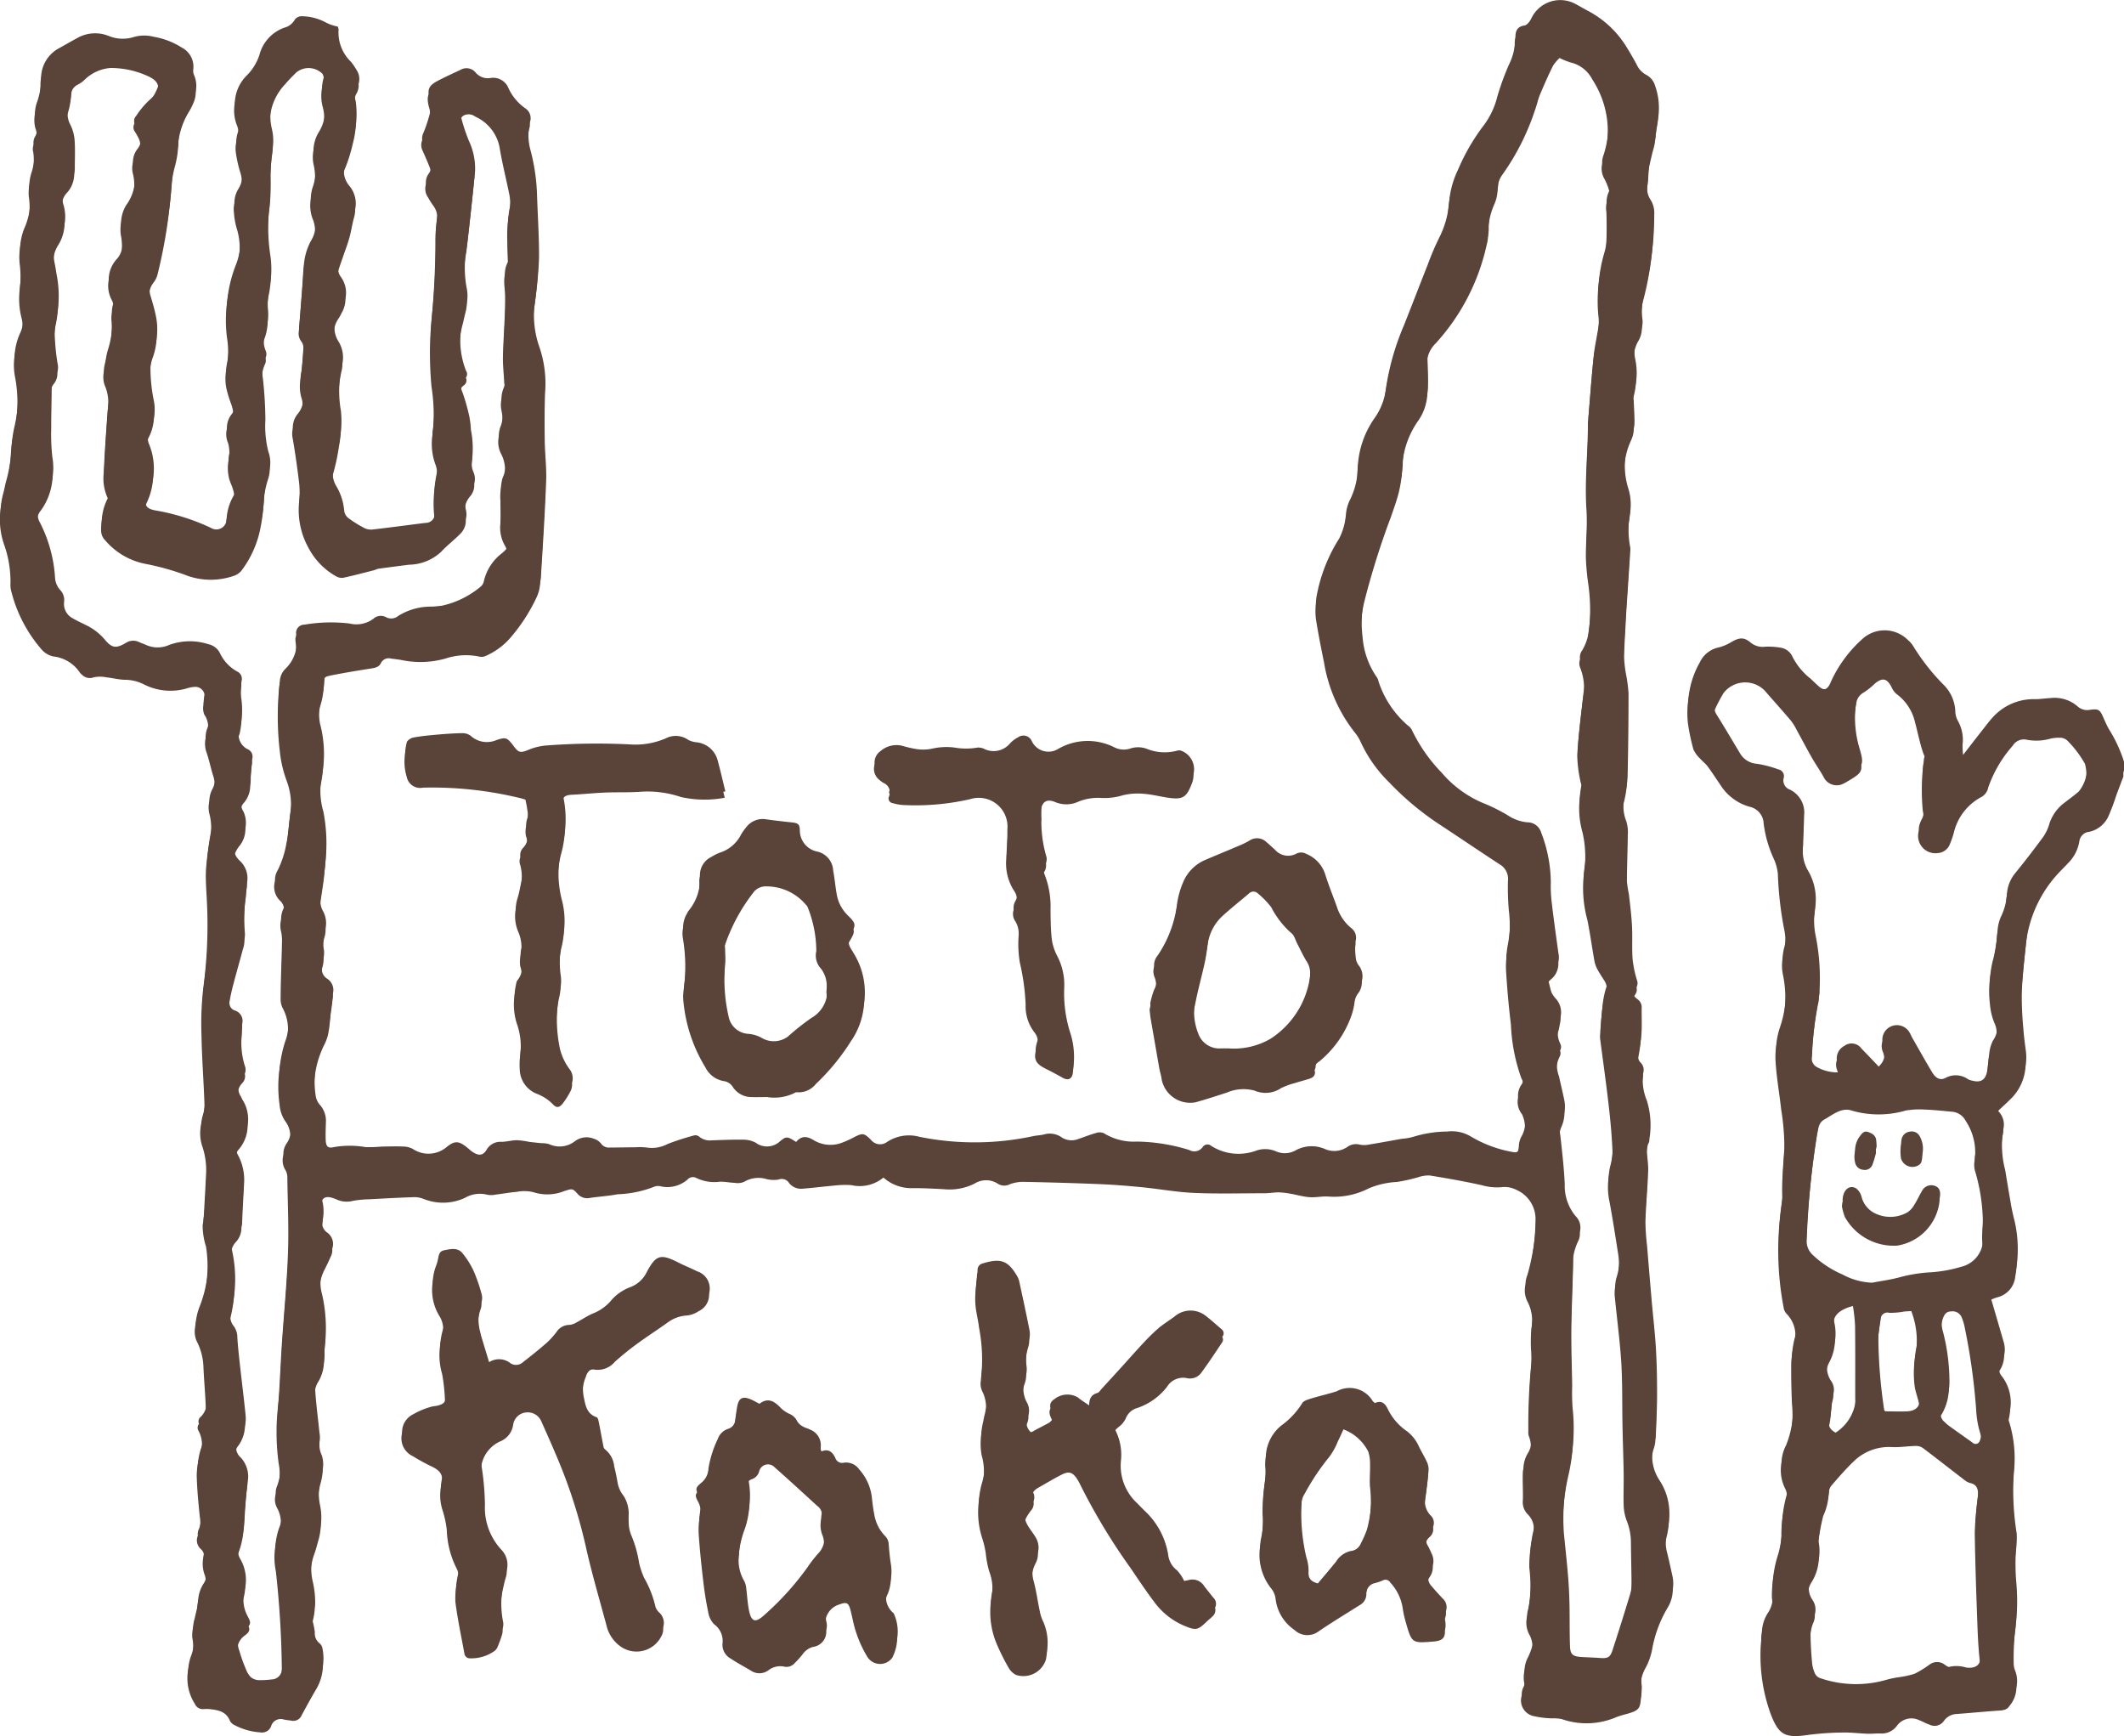 <svg xmlns="http://www.w3.org/2000/svg" xmlns:xlink="http://www.w3.org/1999/xlink" width="456.124" height="372.771" viewBox="0 0 456.124 372.771">
  <defs>
    <clipPath id="clip-path">
      <rect id="長方形_1389" data-name="長方形 1389" width="456.124" height="372.771" fill="#5a4338"/>
    </clipPath>
  </defs>
  <g id="グループ_1803" data-name="グループ 1803" transform="translate(-0.018 -0.001)">
    <g id="グループ_1802" data-name="グループ 1802" transform="translate(0.018 0.001)" clip-path="url(#clip-path)">
      <path id="パス_1809" data-name="パス 1809" d="M355.3,127.732c-.508,1.343-1.022,2.686-1.521,4.033a43.593,43.593,0,0,1-1.6,4.281,5.888,5.888,0,0,1-4.22,3.55,2.365,2.365,0,0,0-2.127,2.124,8.545,8.545,0,0,1-2.449,4.647c-.641.707-1.334,1.366-1.985,2.068a26.578,26.578,0,0,0-7.073,15.725c-.388,3.717-.826,7.468-.985,11.208a74.746,74.746,0,0,0,.35,7.993c.1,1.52.319,3.034.514,4.548a10.6,10.6,0,0,1-3.253,9.193c-.715.725-1.469,1.394-2.217,2.1-.644.594-.887,1.161-.227,1.956a4.04,4.04,0,0,1,.837,3.75,21.06,21.06,0,0,0,.436,8.684c.353,2.134.693,4.266,1.075,6.4a44.833,44.833,0,0,0,.93,4.479,26.646,26.646,0,0,1,.3,10.6,5.063,5.063,0,0,1-3.865,4.479c-.535.158-1.05.391-1.7.641.14.572.238,1.046.371,1.516.834,2.867,1.683,5.734,2.506,8.6a5.664,5.664,0,0,1-.549,4.777,2.244,2.244,0,0,0,.154,2.686,9.2,9.2,0,0,1,1.536,8.485,2.24,2.24,0,0,0,.065,1.3,26.77,26.77,0,0,1,1.034,10.949,57.329,57.329,0,0,0,.614,13.123,20.559,20.559,0,0,1-.183,3.749,47.359,47.359,0,0,0,.055,6.287,46.131,46.131,0,0,1-.277,11.218,58.777,58.777,0,0,0-.244,6.478,4.314,4.314,0,0,0,.374,1.858,6.129,6.129,0,0,1-1.146,6.078c-.6,1.032-1.858.957-2.932,1.036-2.788.209-5.576.466-8.364.683a3.511,3.511,0,0,0-2.765,1.482,2.4,2.4,0,0,1-3.054.819c-.784-.251-1.5-.693-2.28-.977a3.816,3.816,0,0,0-4.783,1.241,4.056,4.056,0,0,1-3.666,1.613c-.887,0-1.783.1-2.667.065-1.771-.065-3.541-.3-5.308-.256a61.84,61.84,0,0,0-7.405.511c-4.988.73-6.33.037-8.1-4.647a36.6,36.6,0,0,1-1.976-15.776,7.982,7.982,0,0,1,1.421-4.623,6.611,6.611,0,0,0,.871-4.42,24.1,24.1,0,0,1,1.23-8.062,22.529,22.529,0,0,0,.808-5.243,25.482,25.482,0,0,1,1.079-7.709,3.329,3.329,0,0,0-.238-2.351,8.727,8.727,0,0,1,.035-8.054,21.211,21.211,0,0,0,1.392-10.111c-.126-2.988-.2-5.981-.162-8.969a22.66,22.66,0,0,1,.571-3.759,6.6,6.6,0,0,0-1.574-6.71,2.422,2.422,0,0,1-.628-1.348,64.627,64.627,0,0,1-.465-21.645,13.6,13.6,0,0,0,.158-2.663c-.073-3.314.26-6.6.464-9.9a50.786,50.786,0,0,0-.687-8.336c-.389-3.536-1.032-7.053-1.218-10.595a15.378,15.378,0,0,1,.873-5.8,24.051,24.051,0,0,0,.708-12.608,9.547,9.547,0,0,1,.18-4.465,11.217,11.217,0,0,0,.2-4.693,75.4,75.4,0,0,1-1.427-12.3,9.964,9.964,0,0,0-.859-3.289,25.629,25.629,0,0,1-2.2-7.653,3.812,3.812,0,0,0-3.008-3.569,10.845,10.845,0,0,1-6.277-4.69c-.906-1.311-1.761-2.657-2.71-3.931-.464-.646-1.161-1.149-1.692-1.766a5.94,5.94,0,0,1-1.392-1.937,43.031,43.031,0,0,1-1.176-5.576,19.245,19.245,0,0,1,2.4-11.771,5.734,5.734,0,0,1,4.048-3.184,10.113,10.113,0,0,0,2.789-1.2c1.635-.93,2.639-1.04,4.019.116a4.077,4.077,0,0,0,3.159.93,15.374,15.374,0,0,1,3.22.19,3.348,3.348,0,0,1,2.657,1.97,14.176,14.176,0,0,0,3.853,4.675c.661.6,1.277,1.251,1.967,1.812.873.72,1.445.614,2.034-.306a3.8,3.8,0,0,0,.334-.683,27.709,27.709,0,0,1,6.97-9.452,7.058,7.058,0,0,1,9.564.292,5.859,5.859,0,0,1,1.247,1.437,45.746,45.746,0,0,0,6.477,8.234,8.474,8.474,0,0,1,2.513,5.576,4.58,4.58,0,0,0,.572,2.193,8.246,8.246,0,0,1,.985,5.144,18.932,18.932,0,0,0,.121,2.152c1.65-2.128,3.011-3.895,4.393-5.651.705-.9,1.392-1.807,2.174-2.639a11.829,11.829,0,0,1,8.911-3.685c1.079,0,2.157-.172,3.254-.231a7.543,7.543,0,0,1,5.859,1.784,3.048,3.048,0,0,0,2.653.734c1.859-.247,2.118-.061,2.876,1.658.357.813.716,1.636,1.143,2.412a30.3,30.3,0,0,1,3.394,7.4Zm-52.665,63.594a4.018,4.018,0,0,0,.973-4.605,3.127,3.127,0,0,1,5.682-2.589c.2.326.33.693.517,1.022,1.423,2.487,2.819,4.986,4.288,7.436.762,1.273,1.729,1.794,2.858,1.208a4.53,4.53,0,0,1,4.837.274,3.446,3.446,0,0,0,.9.3c1.636.438,2.678,0,3.109-1.6.345-1.269.306-2.639.536-3.946a7.946,7.946,0,0,1,.816-3.058,5.108,5.108,0,0,0,.418-5.219,13.436,13.436,0,0,1-.928-4.057,21.655,21.655,0,0,1,.635-8.485,37.586,37.586,0,0,0,.894-6.2,8.921,8.921,0,0,1,.664-2.569,12.814,12.814,0,0,0,1.315-4.945,7.931,7.931,0,0,1,1.924-4.647q2.826-3.485,5.492-7.1a9.555,9.555,0,0,0,1.6-3,9.048,9.048,0,0,1,3.279-4.791c1.046-.831,2.149-1.6,3.153-2.481a8.151,8.151,0,0,0,1.452-7.314,23.151,23.151,0,0,0-3.781-4.982,2.385,2.385,0,0,0-1.539-.6,8.31,8.31,0,0,0-2.077.2,11.035,11.035,0,0,1-5.085.233,2.788,2.788,0,0,0-3,1.259,26.949,26.949,0,0,0-5.279,8.992,2.965,2.965,0,0,1-1.534,2.077,11.736,11.736,0,0,0-5.859,7.655,19.55,19.55,0,0,1-.878,2.517,2.961,2.961,0,0,1-2.5,1.827,3.718,3.718,0,0,1-4.08-4.913,7.358,7.358,0,0,1,.545-1.216,4.547,4.547,0,0,0,.255-2.937,47.312,47.312,0,0,1,.1-9.842.4.4,0,0,1,.064-.182,2.258,2.258,0,0,0,0-2.161,26.055,26.055,0,0,1-.768-2.555c-.37-1.4-.677-2.844-1.063-4.258a10.4,10.4,0,0,0-4-6.1,4.094,4.094,0,0,1-1.064-1.5c-.977-1.858-1.967-2.067-3.6-.683a15.434,15.434,0,0,1-2.365,1.887,3.057,3.057,0,0,0-1.6,2.4,22.919,22.919,0,0,0,.547,10.934c1.047,3.579.815,3.834-2.411,5.74a7.424,7.424,0,0,1-.841.464,3.119,3.119,0,0,1-4.228-1.255c-.042-.079-.082-.159-.118-.241-.79-1.394-1.7-2.686-2.486-4.066-1.1-1.929-2.124-3.893-3.2-5.837a12.809,12.809,0,0,0-1.294-2.1c-1.858-2.183-3.764-4.3-5.64-6.459a5.864,5.864,0,0,0-8.293-.067,6,6,0,0,0-.536.605q-1.016,1.712-1.859,3.522a2.541,2.541,0,0,0,.27,2.533c1.676,2.7,3.3,5.438,4.936,8.17a4.555,4.555,0,0,0,3.688,2.323,23.118,23.118,0,0,1,4.583,1.2,1.468,1.468,0,0,1,1.185,1.7,1.284,1.284,0,0,1-.047.191,2.08,2.08,0,0,0,1.354,2.458,5.458,5.458,0,0,1,3.051,5.493c-.065,2.165-.152,4.327-.222,6.506a8.529,8.529,0,0,0,.928,5.176,12.083,12.083,0,0,1,1.647,8.234,16.55,16.55,0,0,0,.065,5.689,46.2,46.2,0,0,1,.889,11.952,4.556,4.556,0,0,1-.158,1.51,83.253,83.253,0,0,0-1.459,12.662,2.1,2.1,0,0,0,1,2.323,9.055,9.055,0,0,0,4.828,1.153c.09-.251.186-.385.158-.464-.144-.466-.33-.957-.463-1.441a2.987,2.987,0,0,1,1.392-3.75,2.593,2.593,0,0,1,3.638.46c.028.035.054.071.08.108,1.2,1.216,2.369,2.472,3.717,3.879m-12.961,101.87a10.144,10.144,0,0,1-1.451,7.691,4.585,4.585,0,0,0,.144,4.9,3.685,3.685,0,0,1,.28,3.764,10.88,10.88,0,0,0-.675,3.5c0,2.091.144,4.181.326,6.273a7.322,7.322,0,0,0,.651,2.359,1.945,1.945,0,0,0,1.112.93,23.568,23.568,0,0,0,14.452.278,22.925,22.925,0,0,1,2.583-.506,17.684,17.684,0,0,0,3.285-.748,22.925,22.925,0,0,0,3.081-1.891,2.686,2.686,0,0,1,3.365,0c.283.217.737.525.974.432a6.9,6.9,0,0,1,3.574.152c1.859.233,3.342-.338,3.062-2.884s-.407-5.205-.5-7.813c-.233-6.5-.466-12.973-.562-19.466a65.459,65.459,0,0,1,.533-6.627c.047-.506.136-1.013.159-1.52.065-1.244-.2-2.28-1.649-2.6a3.13,3.13,0,0,1-1.182-.6c-2.979-2.282-5.924-4.6-8.917-6.864a2.626,2.626,0,0,0-1.525-.507c-1.7.028-3.411.321-5.11.251a10.807,10.807,0,0,0-8.2,2.97c-1.7,1.617-3.253,3.405-4.791,5.18a2.69,2.69,0,0,0-.679,1.725,12.717,12.717,0,0,1-1.179,4.911,44.616,44.616,0,0,0-1.171,6.71m11.588-55.5c2.053-.4,4.14-.665,6.149-1.236a31.879,31.879,0,0,1,6.384-.991,29.328,29.328,0,0,0,6.539-1.185,6.1,6.1,0,0,0,4.673-6.417c-.134-1.674.093-3.281.112-4.917a39.977,39.977,0,0,0-1.613-10.34,4.846,4.846,0,0,1-.213-2.039,12.2,12.2,0,0,0-1.859-8.922,3.618,3.618,0,0,0-3.02-1.966c-1.96-.18-3.926-.395-5.891-.464a17.356,17.356,0,0,0-3.983.219,20.7,20.7,0,0,1-11.474.036c-2.243-.808-4.1.833-5.985,1.887-1.277.716-1.262,1.966-1.528,3.119a192.278,192.278,0,0,0-2.394,24.067,3.915,3.915,0,0,0,1.176,3.076,21.508,21.508,0,0,0,6.473,4.3,14.565,14.565,0,0,0,6.459,1.784m8.5,4.783c-.529.032-1.027.051-1.52.1a16.238,16.238,0,0,1-3.216.278,1.444,1.444,0,0,0-1.8.971,1.412,1.412,0,0,0-.06.424q-.387,2.348-.633,4.716a107.717,107.717,0,0,0,1.268,16.092c0,.093.168.177.237.247,1.606,0,3.195.083,4.773,0,2.138-.14,3.008-1.478,2.449-3.565-.247-.928-.544-1.826-.743-2.756a21.563,21.563,0,0,1,.269-7.778,18.087,18.087,0,0,0-1.035-8.7m8.029,15.6a11.318,11.318,0,0,1-1.446,6.427,2.205,2.205,0,0,0,.454,3.081l.011.008a6.987,6.987,0,0,0,1.01.874c1.647,1.19,3.308,2.355,4.956,3.536a.929.929,0,0,0,1.315,0,.909.909,0,0,0,.229-.378,4.308,4.308,0,0,0,.176-3.145,19.844,19.844,0,0,1-.788-4.489,133.625,133.625,0,0,0-2.427-17.748,11.445,11.445,0,0,0-.752-2.546,2.1,2.1,0,0,0-2.213-1.175c-.974,0-1.44.576-1.75,1.455a6.609,6.609,0,0,0-.112,4.312,43.065,43.065,0,0,1,1.351,9.8m-24.442,11.767a9.417,9.417,0,0,0,4.35-8.573v-1.149c0-4.837.024-9.675-.033-14.511a36.35,36.35,0,0,0-.463-4.262c-3.29.869-4.612,2.407-4.1,4.986a10.4,10.4,0,0,1-.93,7.022,5.067,5.067,0,0,0,.248,5.437,3.26,3.26,0,0,1,.395,2.909,15.076,15.076,0,0,0-.341,2.44,17.549,17.549,0,0,1-.4,3.015c-.407,1.324.13,2.045,1.259,2.677" transform="translate(100.834 37.655)" fill="#5a4338"/>
      <path id="パス_1810" data-name="パス 1810" d="M67.019,347.653a21.979,21.979,0,0,1,.581,2.788,2.674,2.674,0,0,0,.957,2.351,1.811,1.811,0,0,1,.665,1.092,10.368,10.368,0,0,1-1.06,7.181c-1.129,1.909-2.193,3.856-3.253,5.8a1.937,1.937,0,0,1-2.323,1.189c-.507-.055-1.009-.134-1.51-.217a2.15,2.15,0,0,0-2.722,1.358.6.6,0,0,0-.019.06,2.057,2.057,0,0,1-2.276,1.342A13.857,13.857,0,0,1,50.41,369a2.044,2.044,0,0,1-.93-.9c-.8-2.013-2.555-2.3-4.359-2.5a9,9,0,0,0-1.338,0,1.827,1.827,0,0,1-1.82-1.115,10.222,10.222,0,0,1-1-8.8,9.414,9.414,0,0,0,.493-5.419,7.823,7.823,0,0,1,.349-2.789c.218-1.175.612-2.323.729-3.512a7.365,7.365,0,0,1,1.171-3.95,3.585,3.585,0,0,0,.466-3.1,6.885,6.885,0,0,1-.229-4.307c.126-.316-.241-.981-.571-1.283a2.512,2.512,0,0,1-.628-3.117,7.73,7.73,0,0,0,.33-3.936c-.3-2.909-.581-5.831-.655-8.751a15.412,15.412,0,0,1,.655-4.3,6.279,6.279,0,0,0-.26-5.334,1.273,1.273,0,0,1,.321-1.719,4.313,4.313,0,0,0,1.218-3.494c-.1-2.789-.359-5.576-.489-8.365a12.834,12.834,0,0,0-1.439-5.66,5.04,5.04,0,0,1-.381-2.788,12.392,12.392,0,0,1,.883-3.5,27.642,27.642,0,0,0,1.506-14.065,14.961,14.961,0,0,1-.73-4.648,17.61,17.61,0,0,0,.265-2.272q.251-4.279.466-8.569a16.007,16.007,0,0,0-.86-6.194,8.864,8.864,0,0,1,0-5.259,12.893,12.893,0,0,0,.521-3.551c-.163-4.959-.553-9.917-.641-14.87a66.869,66.869,0,0,1,.423-10.279,101.551,101.551,0,0,0,.772-18.1c-.1-2.351-.326-4.716-.223-7.059a54.089,54.089,0,0,1,.809-6.593,11.978,11.978,0,0,0-.071-5.294,5.6,5.6,0,0,1,.466-4.246,5.145,5.145,0,0,0,.278-4.076c-.515-1.635-.851-3.332-1.394-4.953a5.61,5.61,0,0,1-.1-3.717,4.649,4.649,0,0,0-.423-4.54,3.714,3.714,0,0,1-.205-2.017c0-.567.241-1.125.256-1.693a1.99,1.99,0,0,0-1.712-2.231,2.041,2.041,0,0,0-.528,0,6.4,6.4,0,0,0-1.5.294,12.551,12.551,0,0,1-9.461-.931,9.254,9.254,0,0,0-4.043-.9c-1.255-.047-2.5-.381-3.755-.507a6.9,6.9,0,0,0-2.789-.022,2.372,2.372,0,0,1-2.588-.6,2.329,2.329,0,0,1-.4-.4,7.844,7.844,0,0,0-5.65-3.494,4.577,4.577,0,0,1-2.566-1.525,30.17,30.17,0,0,1-6.556-12.756,5.276,5.276,0,0,1-.1-1.329,23.822,23.822,0,0,0-1.394-8.439,16.321,16.321,0,0,1-.274-9.758c.181-.675.312-1.366.464-2.041A33.386,33.386,0,0,0,2.454,96.4,27.066,27.066,0,0,1,3.16,91.29a28.518,28.518,0,0,0,.191-11.747,13.279,13.279,0,0,1,.957-8.026,6.9,6.9,0,0,0,.385-4.837,16.567,16.567,0,0,1-.26-6.437A22.821,22.821,0,0,0,4.4,55.681a13.189,13.189,0,0,1,.762-6.552A14.545,14.545,0,0,0,6.3,40.764a9.7,9.7,0,0,1,.464-3.75,12.885,12.885,0,0,0,.511-5.646,2.7,2.7,0,0,1,.14-1.858,3.686,3.686,0,0,0,.278-3.43,7.243,7.243,0,0,1,.3-4.294,15.432,15.432,0,0,0,.827-4.647,7.292,7.292,0,0,1,3.992-6.868c1.222-.683,2.44-1.394,3.666-2.049A7.785,7.785,0,0,1,23.291,7.7a7.869,7.869,0,0,0,5.419.247A8.113,8.113,0,0,1,33.031,7.9a16.3,16.3,0,0,1,6.013,2.323,4.617,4.617,0,0,1,2.43,4.787,2.55,2.55,0,0,0,.247,1.25,5.751,5.751,0,0,1-.148,4.647,12.862,12.862,0,0,1-.967,1.859,16.275,16.275,0,0,0-2.323,8.364,20.735,20.735,0,0,1-.535,2.983,25.182,25.182,0,0,0-.77,3.895,110.968,110.968,0,0,1-2.988,19.4,4.727,4.727,0,0,1-.855,1.859,4.645,4.645,0,0,0-.744,4.5c.377,1.283.754,2.566,1.027,3.871a13.943,13.943,0,0,1-.464,7.706A10.031,10.031,0,0,0,32.3,78.86a34.694,34.694,0,0,0,.651,6.822,10.053,10.053,0,0,1-.847,6.844,3.278,3.278,0,0,0-.087,2.876,13.77,13.77,0,0,1-.335,11.125c-.841,1.832-.395,2.673,1.636,3.058a46,46,0,0,1,11.975,3.759,2.193,2.193,0,0,0,3.35-1.82A11.161,11.161,0,0,1,50.23,106.3a3.528,3.528,0,0,0,0-2.357c-.215-.985-.791-1.9-.963-2.886a9.269,9.269,0,0,1-.093-3.374,7.956,7.956,0,0,0-.06-3.944,4.684,4.684,0,0,1,.64-4.834c.827-.971.418-2.323.051-3.48a24.49,24.49,0,0,1-1.013-3.253,10.136,10.136,0,0,1-.134-3.778,19.267,19.267,0,0,0,.233-7.2,28.811,28.811,0,0,1,1.793-14.434,13.689,13.689,0,0,0,.27-9.13,16.913,16.913,0,0,1-.586-3.375,5.681,5.681,0,0,1,.79-3.666,5.77,5.77,0,0,0,.576-4.949,27.175,27.175,0,0,1-.93-4.09,6.584,6.584,0,0,1,.205-2.959,3.919,3.919,0,0,0,.061-2.927,8.647,8.647,0,0,1,1.978-9.531,11.122,11.122,0,0,0,2.655-4.36,8.434,8.434,0,0,1,5.32-5.822,3.656,3.656,0,0,0,2.323-1.819,1.915,1.915,0,0,1,1.613-.644,11.144,11.144,0,0,1,5.111,1.394,9.283,9.283,0,0,0,2.436.813,1.959,1.959,0,0,1,.19.632,8.744,8.744,0,0,0,2.635,6.915,12.374,12.374,0,0,1,1.19,1.724,3.505,3.505,0,0,1,.125,3.8,3.716,3.716,0,0,0-.283,2.905,19.08,19.08,0,0,1-.466,7.756,34.657,34.657,0,0,1-1.566,5.111A4.917,4.917,0,0,0,75,39.891a5.9,5.9,0,0,1,1.115,5.576c-.381,1.394-.581,2.867-.975,4.27s-.93,2.76-1.4,4.136c-.344,1.022-.733,2.031-1.013,3.067a2.817,2.817,0,0,0,.466,2.523,5.766,5.766,0,0,1,.31,6.32,9.786,9.786,0,0,1-.64,1.171,5.721,5.721,0,0,0-.1,6.5,6.544,6.544,0,0,1,.677,4.945,24.924,24.924,0,0,0-.241,9.828,20.721,20.721,0,0,1-.292,6.246,43.739,43.739,0,0,1-1.222,5.78,4.96,4.96,0,0,0,.464,4.025,12.249,12.249,0,0,1,1.753,5.4,2.392,2.392,0,0,0,.891,1.553,25.447,25.447,0,0,0,3.561,2.207,3.357,3.357,0,0,0,1.816.233c3.717-.432,7.436-.93,11.153-1.4a1.965,1.965,0,0,0,2.037-1.891c0-.058,0-.118,0-.176a4.738,4.738,0,0,0,0-.93,24.551,24.551,0,0,1,.488-7.965,5.211,5.211,0,0,0-.158-2.788A12.8,12.8,0,0,1,93,91.955a37.85,37.85,0,0,0-.215-10.265,76.351,76.351,0,0,1-.055-13.727,172.635,172.635,0,0,0,.878-17.343,29.353,29.353,0,0,1,.326-4.558,4.114,4.114,0,0,0-.758-3.253,16.739,16.739,0,0,1-1.124-1.771,3.209,3.209,0,0,1,0-3.764,2.894,2.894,0,0,0,.316-2.941c-.466-1.185-.977-2.351-1.5-3.508a2.685,2.685,0,0,1,.06-2.323,32.411,32.411,0,0,0,1.595-5.065,4.89,4.89,0,0,0-.3-2.063c-.5-2.208-.2-2.993,1.8-4.04,1.575-.826,3.2-1.564,4.82-2.322a2.551,2.551,0,0,1,3.289.567,3.4,3.4,0,0,0,3.253,1.153,3.518,3.518,0,0,1,3.741,2.077,10.842,10.842,0,0,0,3.717,4.481,2.513,2.513,0,0,1,.957,2.9,12.121,12.121,0,0,0,.107,6.041,42.488,42.488,0,0,1,1.4,9.414c.139,4.578.464,9.155.436,13.727a88.919,88.919,0,0,1-.837,9.118,20.415,20.415,0,0,0,.9,9.973,24.277,24.277,0,0,1,1.226,9.959c-.111,3.433-.111,6.872-.061,10.306.043,2.853.414,5.716.3,8.559-.259,6.864-.7,13.723-1.124,20.577a8.214,8.214,0,0,1-.754,2.932,37.662,37.662,0,0,1-5.831,8.922,15.115,15.115,0,0,1-5.065,3.658,2.146,2.146,0,0,1-1.259.191,13.867,13.867,0,0,0-7.355.367,19.756,19.756,0,0,1-9.625.31c-.691-.111-1.394-.2-2.081-.274a1.858,1.858,0,0,0-2.231.981c-.466.957-1.492,1.036-2.459,1.19-2.695.423-5.395.873-8.072,1.394-1.8.363-1.719.488-1.751,2.262a15.394,15.394,0,0,1-.608,3.928,11.67,11.67,0,0,0-.349,5.632,25.415,25.415,0,0,1,.464,10.976,15.8,15.8,0,0,0,.252,7.9,35.6,35.6,0,0,1,.371,11.4c-.168,2.275-.6,4.535-.9,6.808a4.446,4.446,0,0,0,.525,3.3,5.479,5.479,0,0,1,.353,4.084,9.322,9.322,0,0,0-.2,4.307,6.19,6.19,0,0,1-.326,2.426c-.223,1.394-.414,2.728,1.147,3.676a2.887,2.887,0,0,1,1.125,2.891c-.107,1.2-.312,2.4-.466,3.6-.129,1.072-.158,2.16-.366,3.21a9.217,9.217,0,0,1-.9,2.872,20.741,20.741,0,0,0-2.013,12.422,3.774,3.774,0,0,0,.93,2.016,5.166,5.166,0,0,1,1.273,3.685c-.042,1.273-.093,2.546-.046,3.82.051,1.394.464,1.859,1.751,1.552a19.792,19.792,0,0,1,6.822,0,30.128,30.128,0,0,0,3.429-.116c1.654-.032,3.3-.083,4.954,0a4.374,4.374,0,0,1,1.8.535,6.039,6.039,0,0,0,7.249-.464c1.678-1.358,2.574-1.3,4.248.037.464.357.859.766,1.338,1.072,1.273.823,2.165.776,2.941-.464a3.374,3.374,0,0,1,3.123-1.737c1.139,0,2.272-.335,3.411-.353a18.464,18.464,0,0,1,2.616.357c.869.111,1.739.19,2.607.288a5.491,5.491,0,0,1,1.678.2,5.326,5.326,0,0,0,5.575-.646,4.139,4.139,0,0,1,3.993-.529,3.331,3.331,0,0,1,1.538.981,2.074,2.074,0,0,0,1.947.928c1.859,0,3.7-.051,5.539-.06a12,12,0,0,1,2.473.073,7.24,7.24,0,0,0,4.41-.784,54.641,54.641,0,0,1,5.776-1.859,1.312,1.312,0,0,1,1.022.316,3.55,3.55,0,0,0,2.677.766c2.225-.069,4.456-.18,6.682-.139a5.679,5.679,0,0,1,2.713.632,4.082,4.082,0,0,0,5.256-.292c1.356-1.125,1.6-1.046,3.453.148,1.1-1.338,2.282-1.311,3.778-.377a6.97,6.97,0,0,0,6.26.466,21.008,21.008,0,0,0,2.42-1.115c1.836-.93,2.138-.906,3.616.571a2.5,2.5,0,0,0,3.443.466,8.509,8.509,0,0,1,6.97-1.115,59.757,59.757,0,0,0,24.462-.154c.748-.148,1.524-.172,2.264-.349a4.435,4.435,0,0,1,3.8.61,3.866,3.866,0,0,0,3.494.395c1.265-.423,2.5-.93,3.788-1.287a2.423,2.423,0,0,1,1.775,0,12.183,12.183,0,0,0,7.1,1.808,39.554,39.554,0,0,1,11.265,1.812,2.2,2.2,0,0,0,2.88-.641,1.227,1.227,0,0,1,1.7-.353,1.175,1.175,0,0,1,.161.126,10.944,10.944,0,0,0,9.716.966,5.888,5.888,0,0,1,4.1.158,4.7,4.7,0,0,0,4.233-.162,7.142,7.142,0,0,1,6.273-.339,4.984,4.984,0,0,0,4.9-.432,3.173,3.173,0,0,1,2.718-.464,5.08,5.08,0,0,0,2.049-.057c2.323-.375,4.647-.813,6.97-1.222a11.7,11.7,0,0,0,2.434-.427,25.309,25.309,0,0,1,7.254-1.121,7.914,7.914,0,0,1,5.112,1.088,26.375,26.375,0,0,0,8.522,3.23c1.5.316,1.678.168,1.747-1.291a5.1,5.1,0,0,1,.442-1.743,6.759,6.759,0,0,0,.312-6.352,4.183,4.183,0,0,1-.122-5.111,2.464,2.464,0,0,0,0-2.57,38.613,38.613,0,0,1-2.253-11.557q-.661-5.395-.995-10.827a17.871,17.871,0,0,1,.274-5.111,28.058,28.058,0,0,0,.278-8.537,55.287,55.287,0,0,1-.191-6.463,3.571,3.571,0,0,0-1.812-3.48c-4.526-2.965-9.005-6-13.522-8.974a61.631,61.631,0,0,1-10.186-8.624,29.175,29.175,0,0,1-6.041-8.514A9,9,0,0,0,291.061,156a32.922,32.922,0,0,1-6.646-15.034c-.612-3.054-1.23-6.111-1.719-9.188a12.375,12.375,0,0,1,0-3.6,34.625,34.625,0,0,1,4.875-12.547,13.907,13.907,0,0,0,1.445-5.111,8.721,8.721,0,0,1,.738-2.923,16.249,16.249,0,0,0,1.822-7.527,19.889,19.889,0,0,1,3.606-10.317,13.638,13.638,0,0,0,2.4-6.106,54.2,54.2,0,0,1,3.871-13.735c1.742-4.374,3.419-8.774,5.158-13.147a56.665,56.665,0,0,1,2.4-5.646,20.4,20.4,0,0,0,2.188-7.849,19.411,19.411,0,0,1,1.859-6.753,44.285,44.285,0,0,1,5.618-9.688,17.194,17.194,0,0,0,2.882-6.19,58.731,58.731,0,0,1,2.4-6.609,13.631,13.631,0,0,0,1.463-5.863c-.028-1.394.265-2.444,1.97-2.709.568-.089,1.172-.93,1.474-1.568A6.854,6.854,0,0,1,338.021.7c.058.028.116.057.173.087.957.5,1.891,1.054,2.844,1.561a21.413,21.413,0,0,1,8.261,7.774q1.158,1.858,2.195,3.8a4.533,4.533,0,0,0,2.063,2.167,3.853,3.853,0,0,1,1.858,2.323,14.183,14.183,0,0,1,.465,7.9c-.191,1.058-.229,2.152-.4,3.21-.126.74-.385,1.455-.553,2.189-.278,1.222-.61,2.44-.781,3.681-.186,1.394-.139,2.788-.338,4.181a4.311,4.311,0,0,0,.612,3.286,5.307,5.307,0,0,1,.809,3.252A65.5,65.5,0,0,1,353.078,62.9a14.8,14.8,0,0,0-.357,5.855,5.508,5.508,0,0,1-.841,3.253,7.441,7.441,0,0,0-.758,4.963,14.229,14.229,0,0,1-.255,7.17A5.243,5.243,0,0,0,350.825,86c.055,1.65.194,3.3.162,4.954a5.716,5.716,0,0,1-.558,2.2,16.269,16.269,0,0,0-.719,11.878,11.7,11.7,0,0,1,.334,5.112,19.777,19.777,0,0,0,0,7.211,2.628,2.628,0,0,1,.055.758q-.389,5.989-.79,11.98-.125,1.9-.218,3.81c-.126,2.407-.3,4.814-.331,7.225a25.591,25.591,0,0,0,.4,3.574,32.354,32.354,0,0,1,.549,4.131q0,8.978-.2,17.95a20.114,20.114,0,0,1-.594,3.946,8.935,8.935,0,0,0,.312,5.6,7.84,7.84,0,0,1,.32,2.993c-.032,3.308-.172,6.621-.182,9.93a25.535,25.535,0,0,0,.432,2.789c.251,2.268.544,4.54.661,6.818.125,2.351-.047,4.72.125,7.063a22.909,22.909,0,0,0,.971,4.623,1.817,1.817,0,0,1-.223,1.585c-.813,1.435-.822,1.491.4,2.491a2.078,2.078,0,0,1,.8,1.816c-.024,1.719.069,3.439-.024,5.154a26.714,26.714,0,0,1-.567,4.126c-.2.93-.349,1.766.409,2.477a2.217,2.217,0,0,1,.529,2.128,11.144,11.144,0,0,0,.758,5.953,17.952,17.952,0,0,1,.683,7.355c0,.3-.26.581-.316.883a12.044,12.044,0,0,0-.349,2.384c.028,1.514.33,3.034.274,4.544-.13,3.559-.464,7.11-.59,10.689a47.494,47.494,0,0,0,.349,5.324q.486,5.991,1.009,11.98c.292,3.36.691,6.71.892,10.075.19,3.253.251,6.483.251,9.726,0,2.923-.144,5.845-.26,8.764a6.274,6.274,0,0,1-.316,1.682,9.356,9.356,0,0,0,1.139,8.22,12.978,12.978,0,0,1,2.063,7.8,15.987,15.987,0,0,1-.465,3.006,9.155,9.155,0,0,0,0,4.706c.414,1.6.748,3.221,1.107,4.834a7.493,7.493,0,0,1-.865,5.612,26.4,26.4,0,0,0-3.342,9.08,14.087,14.087,0,0,1-1.334,3.741,7.971,7.971,0,0,0-1.04,5.112,5.087,5.087,0,0,1,0,1.143c-.116,2.574-.436,2.965-2.945,3.685a21.089,21.089,0,0,0-2.366.725,16.131,16.131,0,0,1-11.738.395,9.946,9.946,0,0,0-2.059-.144,19.847,19.847,0,0,1-4.1-.5,3.431,3.431,0,0,1-2.147-4.907,3.614,3.614,0,0,0,.339-1.994,6.377,6.377,0,0,1,.646-4.428,14.722,14.722,0,0,0,.772-1.948,5.01,5.01,0,0,0-.3-4.07,5.422,5.422,0,0,1-.466-4.256,31.744,31.744,0,0,0,.4-10.223,26.081,26.081,0,0,1,.357-4.726c.108-.93.41-1.859.531-2.789a4.307,4.307,0,0,0-1.157-3.875,3.717,3.717,0,0,1-1.115-3.1c.069-2.026-.1-4.066,0-6.092a6.706,6.706,0,0,1,.808-2.5,5.5,5.5,0,0,0,.5-5.079,2.543,2.543,0,0,1-.13-1.129,132.974,132.974,0,0,1,.612-14.29,25.1,25.1,0,0,0-.051-3.4,36.541,36.541,0,0,1,.089-4.373,8.874,8.874,0,0,0-.9-5.9,5.217,5.217,0,0,1-.116-4.252,49.637,49.637,0,0,0,1.9-12.989,6.826,6.826,0,0,0-4.039-6.6,5.571,5.571,0,0,0-3.322-.6,11.622,11.622,0,0,1-4.126-.418c-3.719-.831-7.477-1.487-11.242-2.1a6.812,6.812,0,0,0-2.4.367,37.883,37.883,0,0,1-4.619,1.031,17.65,17.65,0,0,0-6.092,1.394,16.261,16.261,0,0,1-8.49,1.715c-1.394-.126-2.788.223-4.183.126s-2.728-.511-4.094-.744a16.847,16.847,0,0,0-2.6-.292c-.928,0-1.9.186-2.853.19-5.111,0-10.2.148-15.289-.069-3.717-.163-7.434-.855-11.19-1.222-2.973-.294-5.962-.535-8.949-.661-5.475-.227-10.949-.381-16.423-.492a8.08,8.08,0,0,0-2.965.511,2.593,2.593,0,0,1-2.533-.079,4.647,4.647,0,0,0-5.065-.051,11.93,11.93,0,0,1-6.5,1.2c-2.222-.125-4.451-.237-6.678-.231a8.988,8.988,0,0,1-6.372-2.274,7.991,7.991,0,0,1-6.927,1.622,19.682,19.682,0,0,0-3.6.1c-2.276.2-4.54.493-6.816.669a3.253,3.253,0,0,1-2.9-1.194,1.859,1.859,0,0,0-2.29-.762,6.5,6.5,0,0,1-2.621-.115,5.967,5.967,0,0,0-4.773.608,3.606,3.606,0,0,1-2.012.209c-1.078-.033-2.156-.284-3.225-.237a8.84,8.84,0,0,1-5.01-.809,1.556,1.556,0,0,0-1.923.363,6.593,6.593,0,0,1-5.721,1.435,2.252,2.252,0,0,0-1.305.037,23.608,23.608,0,0,1-7.979,1.664c-1.934.375-3.918.488-5.87.772a2.733,2.733,0,0,1-2.732-.888c-1.1-1.246-1.24-1.046-2.788-.59a9.723,9.723,0,0,1-6.678.26,8.356,8.356,0,0,0-3.573-.075c-1.52.121-3.026.418-4.546.59a4.249,4.249,0,0,1-1.9,0,6.36,6.36,0,0,0-4.68.7,11.208,11.208,0,0,1-8.913.219,5.323,5.323,0,0,0-2.407-.353c-3.054.1-6.106.269-9.155.442a21.211,21.211,0,0,0-3.6.338,5.274,5.274,0,0,1-3.35-.237,8.8,8.8,0,0,0-1.437-.506c-1.25-.274-2,.312-1.984,1.575,0,.563.233,1.125.255,1.692a9.538,9.538,0,0,1-.055,2.62,2.5,2.5,0,0,0,.888,3.012,3,3,0,0,1,.878,3.936c-.4.93-.86,1.858-1.306,2.76a8.836,8.836,0,0,0-.683,6.473,32.61,32.61,0,0,1,.679,10.624,15.923,15.923,0,0,0-.13,1.9,8.647,8.647,0,0,1-1.362,5.247,5.583,5.583,0,0,0-.628,3.1c.2,2.979.6,5.948.9,8.917a5.61,5.61,0,0,1,.065,1.7,5.368,5.368,0,0,0,.423,3.146,6.1,6.1,0,0,1,.3,2.383,14.126,14.126,0,0,1-.464,2.436,12.589,12.589,0,0,0-.172,6.041,12.754,12.754,0,0,1-.367,6.422c-.227.86-.466,1.725-.762,2.56A12.86,12.86,0,0,0,67.2,339.8a19.819,19.819,0,0,1,.464,4.722,14.839,14.839,0,0,1-.677,3.151M335.071,11.061a9.16,9.16,0,0,0-1.449,1.719c-1.009,2.049-1.938,4.136-2.817,6.246-.436,1.05-.636,2.2-1.045,3.253a51.612,51.612,0,0,1-7.041,13.927,5.3,5.3,0,0,0-.989,2.983,8.2,8.2,0,0,1-.623,3.127,15.8,15.8,0,0,0-1.426,6.469,8.078,8.078,0,0,1-.294,2.449,45.908,45.908,0,0,1-10.92,21.11,6.3,6.3,0,0,0-1.923,5.006c.06,1.779.166,3.563.107,5.344a10.835,10.835,0,0,1-2.063,6.441,18.872,18.872,0,0,0-3.365,10.557,26.7,26.7,0,0,1-.659,4.5c-.466,1.9-1.153,3.768-1.8,5.631a168.5,168.5,0,0,0-5.646,18.014,24.442,24.442,0,0,0-.525,8.879,17.373,17.373,0,0,0,3.076,8.713,2.358,2.358,0,0,1,.344.86,21.093,21.093,0,0,0,6.307,9.479,2.6,2.6,0,0,1,.869.977,34.559,34.559,0,0,0,6.422,9.187,23.763,23.763,0,0,0,9.532,6.761,39.512,39.512,0,0,1,4.576,2.323,9.059,9.059,0,0,0,4.248,1.542,3.071,3.071,0,0,1,3,2.254,30.1,30.1,0,0,1,2.053,10.622,28.582,28.582,0,0,0,.2,4.382c.424,3.6.93,7.193,1.423,10.776a4.364,4.364,0,0,1-1.013,3.9c-.59.618-1.506,1.032-1.125,2.175.278.827.385,1.719.711,2.527a6.437,6.437,0,0,0,1.022,1.394,4.378,4.378,0,0,1,.873,3.774c-.107.5-.176,1-.306,1.5a5.519,5.519,0,0,0,.26,4.266,1.468,1.468,0,0,1,.032,1.246,7.06,7.06,0,0,0-.316,5.734c.345,1.617.748,3.22,1.079,4.842a7.192,7.192,0,0,1-.466,4.67,5.364,5.364,0,0,0-.334,3.141c.381,3.476.79,6.97.952,10.446a10.232,10.232,0,0,0,2.3,6.877,3.443,3.443,0,0,1,.679,4.075,11.988,11.988,0,0,0-1.162,5.734c0,1.334-.079,2.673-.116,4.007-.1,3.749-.273,7.5-.287,11.254s.121,7.639.186,11.459a42.205,42.205,0,0,0,.093,4.773,39.2,39.2,0,0,1-.74,12.9,46.861,46.861,0,0,0-1.147,13.838c.3,3.04.637,6.078.892,9.122.168,2.027.27,4.066.316,6.1.069,3.048,0,6.1.116,9.15.065,1.739.594,2.152,2.4,2.278,1.334.087,2.667.115,4,.213,1.761.13,2.244-.112,2.788-1.859q1.924-5.9,3.719-11.83a10.635,10.635,0,0,0,.423-3c0-3.119-.1-6.241-.126-9.359a12.634,12.634,0,0,0-.873-4.647,10.2,10.2,0,0,1-.683-3.322c-.089-2.278.046-4.56,0-6.841-.051-3.374-.187-6.742-.252-10.115-.087-4.518,0-9.043-.251-13.551-.288-4.758-.928-9.5-1.394-14.247a7.537,7.537,0,0,1,.2-2.789,13.869,13.869,0,0,0,.553-6.222c-.6-3.834-1.19-7.673-1.9-11.483a14.585,14.585,0,0,1,0-6.212,17.5,17.5,0,0,0,.637-4.708c-.144-3.425-.465-6.85-.869-10.261-.521-4.548-1.172-9.084-1.757-13.625a4.741,4.741,0,0,1-.042-.93c.111-1.51.19-3.03.375-4.53a19.108,19.108,0,0,1,.776-4.27,2.977,2.977,0,0,0-.186-2.868c-.5-.813-1.05-1.6-1.5-2.44a6.107,6.107,0,0,1-.655-1.757c-.529-2.936-.928-5.9-1.514-8.828a26.02,26.02,0,0,1-.776-9.838,23.485,23.485,0,0,0-.3-9.084,18.661,18.661,0,0,1-.191-9.443c.15-.464-.2-1.092-.278-1.645a28.606,28.606,0,0,1-.651-5.46c.247-4.057.786-8.1,1.237-12.148a11.71,11.71,0,0,0-.582-6.56,2.505,2.505,0,0,1,.3-2.5,10.707,10.707,0,0,0,1.2-2.957,39.964,39.964,0,0,0,.162-12.922,52.862,52.862,0,0,1-.464-5.312c-.023-3.429.353-6.877.125-10.283-.423-6.255.339-12.464.312-18.7,0-.126.037-.251.047-.381.357-4.248.659-8.5,1.092-12.742.213-2.077.707-4.122,1.009-6.19a14.182,14.182,0,0,0,.166-3.016,32.165,32.165,0,0,1,1.093-12.843,13.711,13.711,0,0,0,.561-3.76c.089-2.095.065-4.181,0-6.3a5.113,5.113,0,0,1,.549-3.308,1.725,1.725,0,0,0,.033-1.277,11.417,11.417,0,0,0-.977-2.473,4.405,4.405,0,0,1-.348-3.824,20.32,20.32,0,0,0-2.278-17.57A7.033,7.033,0,0,0,337.4,12.1a15.18,15.18,0,0,1-2.43-.98M23.83,13.241a8.874,8.874,0,0,0-5.419,2.426,6.449,6.449,0,0,1-1.51,1.115,2.6,2.6,0,0,0-1.534,2.6,14.572,14.572,0,0,1-.6,3.322,5.115,5.115,0,0,0,.312,4.043A9.05,9.05,0,0,1,16,30c.148,1.9.06,3.814.051,5.725a5.976,5.976,0,0,1-1.474,4.228A3.938,3.938,0,0,0,13.625,44a8.912,8.912,0,0,1-1.036,7.332,6.887,6.887,0,0,0-.873,5.144c.168.809.288,1.632.423,2.445a23.517,23.517,0,0,1-.089,9.665,15.584,15.584,0,0,0-.259,4.364,46.862,46.862,0,0,0,.561,5.111,3.489,3.489,0,0,1-.7,3.048,2.577,2.577,0,0,0-.567,1.929c0,2.993-.112,5.985-.1,8.974a43.915,43.915,0,0,0,.241,6.1A13.324,13.324,0,0,1,8.9,108.243a3.417,3.417,0,0,0-.344,3.94,30.044,30.044,0,0,1,3.253,11.878,4.3,4.3,0,0,0,1.074,2.584,3.138,3.138,0,0,1,.865,2.621,3.458,3.458,0,0,0,1.858,3.489c.869.525,1.8.928,2.71,1.394a12.159,12.159,0,0,1,4.084,3.073c1.571,1.923,2.458,2.081,4.586.831a2.9,2.9,0,0,1,2.891-.186c.464.209.928.371,1.394.569a6.035,6.035,0,0,0,5.01.053,12.884,12.884,0,0,1,8.433-.18,3.625,3.625,0,0,1,2.5,1.909,8.737,8.737,0,0,0,3.717,3.968,1.716,1.716,0,0,1,.93,2.041,15.277,15.277,0,0,0-.079,3.592,17.02,17.02,0,0,1-.247,6.44,3.509,3.509,0,0,0,1.733,4.65l.047.021a1.728,1.728,0,0,1,.855,1.952c-.168,1.394-.3,2.786-.344,4.183a5.6,5.6,0,0,1-1.306,3.879,2.572,2.572,0,0,0-.316,3.188,5.7,5.7,0,0,1-.859,6.334c-1.176,1.743-1.427,2.853.144,4.355a5.106,5.106,0,0,1,1.528,4.827,15.084,15.084,0,0,0-.111,1.525,39.988,39.988,0,0,0-.33,9.116,4.98,4.98,0,0,1-.294,2.063c-.677,2.576-1.426,5.136-2.095,7.714a41.5,41.5,0,0,0-.878,4.1c-.168,1.092-.168,2.323,1.082,2.788a2.347,2.347,0,0,1,1.613,2.84c-.065.762-.06,1.528-.089,2.29a16.509,16.509,0,0,0,.655,6.789,2.13,2.13,0,0,1-.464,2.325,3.391,3.391,0,0,0-.391,4.233c.116.227.219.464.339.683a7.825,7.825,0,0,1-.673,9.294,2.142,2.142,0,0,0-.27,2.625,11.246,11.246,0,0,1,1.293,6.056c-.136,2.667-.3,5.34-.41,8.011a4.428,4.428,0,0,1-1.161,3.123,3.823,3.823,0,0,0-.957,3.541,28.347,28.347,0,0,1-.265,12.867,3.255,3.255,0,0,0,.543,3.067,4.005,4.005,0,0,1,.8,2.477c.121,1.9.326,3.8.535,5.7.4,3.606.855,7.2,1.222,10.808a7.521,7.521,0,0,1-1.338,5.247,2.85,2.85,0,0,0,.292,4,6.008,6.008,0,0,1,1.5,5.283q-.466,3.978-.665,7.984a17.945,17.945,0,0,1-1.129,5.776,3.026,3.026,0,0,0,.168,2.681,8.908,8.908,0,0,1,.985,6.771,7.556,7.556,0,0,0,.725,5.744c.669,1.264.632,1.71-.567,2.6a3.879,3.879,0,0,0-1.315,4.605,34.35,34.35,0,0,0,1.394,3.944,5.022,5.022,0,0,0,1.078,1.776,2.843,2.843,0,0,0,1.654.65,17.667,17.667,0,0,0,2.825-.148,2.224,2.224,0,0,0,2.12-1.645,6.816,6.816,0,0,0,.231-2.068,205.305,205.305,0,0,0-1.282-20.958,14.758,14.758,0,0,1,.557-7.9,6.456,6.456,0,0,0-.278-5.655,3.775,3.775,0,0,1-.176-3.3,11.389,11.389,0,0,0,.52-6.179,48.127,48.127,0,0,1-.464-7.4c0-2.541.371-5.079.529-7.616.219-3.494.357-6.97.59-10.484.436-6.538,1.083-13.072,1.324-19.614.2-5.4-.051-10.823-.13-16.236a3.279,3.279,0,0,0-.363-1.65,3.92,3.92,0,0,1,.112-4.485,5.247,5.247,0,0,0-.2-6.1,7.262,7.262,0,0,1-1.222-3.569,27.089,27.089,0,0,1,1.031-12.083,11.014,11.014,0,0,0,.59-2.211,9.458,9.458,0,0,0-.981-6.469,4.446,4.446,0,0,1-.409-2.152c0-2.161.075-4.321.136-6.483.046-1.715.125-3.429.144-5.144a10.046,10.046,0,0,0-.144-2.454,5.173,5.173,0,0,1,.269-3.569,2.612,2.612,0,0,0-.571-3.281,4.134,4.134,0,0,1-.59-5.111,21,21,0,0,0,1.8-5.522c.553-2.628.622-5.277,1.031-7.9a14.6,14.6,0,0,0-.817-7.124,26.4,26.4,0,0,1-1.264-4.781,64.19,64.19,0,0,1-.326-15.241,3.994,3.994,0,0,1,1.259-2.677,7.865,7.865,0,0,0,2.323-6.427c0-.316-.089-.637-.079-.93a1.771,1.771,0,0,1,1.779-2.059,33.826,33.826,0,0,1,9.708-.241,6.1,6.1,0,0,0,5.061-1,2.384,2.384,0,0,1,2.839-.316,2.359,2.359,0,0,0,2.515-.306,13.231,13.231,0,0,1,7.044-2.012c.762,0,1.524-.108,2.282-.181a19.368,19.368,0,0,0,8.318-4.048,2.067,2.067,0,0,0,.766-1.254,10.47,10.47,0,0,1,3.867-5.964c1.441-1.23,1.548-1.629.659-3.228a7.677,7.677,0,0,1-.859-4.414c.111-1.636,0-3.286.028-4.931a9.844,9.844,0,0,1,.3-3.551,7.5,7.5,0,0,0-.181-6.625,5.5,5.5,0,0,1-.247-4.443,8.365,8.365,0,0,0,.373-4.684,5.8,5.8,0,0,1,.436-3.9,4.892,4.892,0,0,0,.121-2.207c-.073-1.9-.32-3.8-.269-5.693.107-4.256.492-8.5.464-12.755,0-2.147-.7-4.295.594-6.3.061-.093.029-.245.024-.367-.055-1.769-.168-3.545-.154-5.316a27.658,27.658,0,0,1,.294-5.3,11.231,11.231,0,0,0,.181-4.522c-.689-3.429-1.567-6.826-2.129-10.275a9.072,9.072,0,0,0-5.223-6.611,2.322,2.322,0,0,0-2.533-.215c-.928.618-.65,1.654-.441,2.467a38.689,38.689,0,0,0,1.482,4.323,13.993,13.993,0,0,1,1.319,6.5q-.808,7.974-1.733,15.94a24.3,24.3,0,0,0-.116,8.917,8.329,8.329,0,0,1-.083,4.136c-.181.74-.363,1.482-.515,2.231a17.956,17.956,0,0,0,.5,11.617,1.276,1.276,0,0,1-.256,1.735c-1.236.863-.93,1.858-.464,3.015a42.172,42.172,0,0,1,1.441,5.112,19.294,19.294,0,0,1,.33,2.821,20.024,20.024,0,0,1,.223,6.617,4.419,4.419,0,0,0,.3,2.407,3.625,3.625,0,0,1-.544,3.895,4.815,4.815,0,0,0-1.1,4.1,3.956,3.956,0,0,1-1.088,4.019c-1.287,1.316-2.788,2.436-4.023,3.784a10.306,10.306,0,0,1-6.9,2.788q-3.3.414-6.6.865a9.135,9.135,0,0,0-.9.312c-2.213.562-4.415,1.153-6.646,1.631a2.415,2.415,0,0,1-1.585-.344,14.933,14.933,0,0,1-5.836-6,16.664,16.664,0,0,1-2.059-9.87,19.177,19.177,0,0,0,0-4.181q-.557-4.736-1.362-9.443a4.6,4.6,0,0,1,.883-3.931,5.055,5.055,0,0,0,.93-5.033,8.846,8.846,0,0,1-.079-4.145c.265-2.132.423-4.28.549-6.426a2.22,2.22,0,0,0-.464-1.394,2.736,2.736,0,0,1-.517-2.213c.321-4.126.679-8.248.93-12.379a12.87,12.87,0,0,1,1.548-5.642,6.77,6.77,0,0,0,.594-5.865,8.025,8.025,0,0,1-.223-5.632,10.985,10.985,0,0,0,.377-5.995,7.752,7.752,0,0,1,.865-5.734,8.367,8.367,0,0,0,1.036-6.929,9.155,9.155,0,0,1,.148-5.083,2.466,2.466,0,0,0-.2-1.96,4.182,4.182,0,0,0-5.665-.266c-.8.812-1.631,1.618-2.361,2.5a11.8,11.8,0,0,0-3.02,10.73,11.108,11.108,0,0,1,.205,4.517,45.567,45.567,0,0,0-.428,5.679,54.53,54.53,0,0,1-.107,5.529,39.735,39.735,0,0,0,.073,11.794,20.3,20.3,0,0,1-.176,6.65,16.639,16.639,0,0,0-.381,4.544,11.063,11.063,0,0,1-.493,4.87,5.754,5.754,0,0,0,.033,4.284,1.859,1.859,0,0,1,0,1.437,7.506,7.506,0,0,0-.608,4.461,86.927,86.927,0,0,1,.539,8.945,22.2,22.2,0,0,0,.632,6.785,6.875,6.875,0,0,1,.083,4.512,20.6,20.6,0,0,0-1.013,5.995,39.16,39.16,0,0,1-.567,4.154,22.142,22.142,0,0,1-4.029,9.392,3.488,3.488,0,0,1-1.6,1.222,15.121,15.121,0,0,1-9.9.119,54.949,54.949,0,0,0-9.15-2.616,15.126,15.126,0,0,1-8.723-5.054,2.979,2.979,0,0,1-.869-1.822,11.447,11.447,0,0,1,1.194-5.683,1.916,1.916,0,0,0,.2-1.585,10.124,10.124,0,0,1-.837-5.409c.186-4.451.521-8.895.833-13.336a9.773,9.773,0,0,0-.395-4.893,5.393,5.393,0,0,1-.353-3.717c.255-1.05.357-2.147.691-3.164a20.008,20.008,0,0,0,.884-7.339,5.677,5.677,0,0,1,.166-2.258,2.677,2.677,0,0,0-.111-2.355,6.5,6.5,0,0,1,1.06-7.612,4.839,4.839,0,0,0,1.058-2.379,13.594,13.594,0,0,0-.093-3.6,7.566,7.566,0,0,1,.957-5.489,9.7,9.7,0,0,0,1.609-8,4.587,4.587,0,0,1,.865-4.14,3.406,3.406,0,0,0,.218-3.788A11.448,11.448,0,0,0,29.1,26.95a1.608,1.608,0,0,1,.134-2.078,18.284,18.284,0,0,1,3.2-3.717,4.174,4.174,0,0,0,.971-1.394c1.232-2.375.888-3.671-1.532-4.763a19.066,19.066,0,0,0-8.04-1.757" transform="translate(0.014 0.003)" fill="#5a4338"/>
      <path id="パス_1811" data-name="パス 1811" d="M81.017,217.876a3.928,3.928,0,0,1,4.647.255,2.215,2.215,0,0,0,2.681-.3c1.762-1.352,3.49-2.756,5.164-4.215a17.843,17.843,0,0,0,2.035-2.278,3.254,3.254,0,0,1,2.718-1.473,3.565,3.565,0,0,0,1.575-.553c1.176-.614,2.276-1.394,3.49-1.9a9.813,9.813,0,0,0,3.717-2.564,9.971,9.971,0,0,1,4.285-3.081,6.427,6.427,0,0,0,3.563-3.253c1.976-3.717,2.993-3.973,6.818-2.021,1.3.665,2.677,1.19,3.968,1.859a3.87,3.87,0,0,1,.493,7.215,5.48,5.48,0,0,1-2.631.93,7.689,7.689,0,0,0-4.039,1.51c-2.114,1.525-4.317,2.929-6.417,4.467a61.324,61.324,0,0,0-4.884,3.936,4.8,4.8,0,0,1-4.4,1.7c-1.149-.237-1.6.786-1.859,1.557a10.164,10.164,0,0,0-.632,5.427c.391,1.859.571,3.839,2.825,4.6.251.083.381.711.466,1.11.348,1.733.65,3.476.993,5.209a1.047,1.047,0,0,0,.391.623,5.243,5.243,0,0,1,1.911,3.61c.3,1.171.539,2.355.738,3.545a6.138,6.138,0,0,0,1.24,2.718,6.98,6.98,0,0,1,1.056,2.788c.176.93,0,1.911.083,2.858a7.443,7.443,0,0,0,.515,2.789,25.312,25.312,0,0,1,1.719,6.041,17.3,17.3,0,0,0,1.088,3.216,22.468,22.468,0,0,1,2.422,6.189,2.866,2.866,0,0,0,.8,1.218,3.03,3.03,0,0,1,.557,3.834,5.949,5.949,0,0,1-9.037,1.859,7.623,7.623,0,0,1-2.546-3.717c-1.52-5.711-3.217-11.386-4.512-17.148a112.3,112.3,0,0,0-5.2-16.937c-1.394-3.486-2.923-6.911-4.451-10.34a3.17,3.17,0,0,0-3.253-1.859,3.082,3.082,0,0,0-2.756,2.542,4.537,4.537,0,0,1-2.9,3.717,7.044,7.044,0,0,0-3.964,5.284,5,5,0,0,0-.083,1.324,58.736,58.736,0,0,1,.725,8.336,13.219,13.219,0,0,0,3.6,9.707,4.651,4.651,0,0,1,.991,4.648c-.187.608-.326,1.226-.466,1.858a20.437,20.437,0,0,0-.2,9.043,3.2,3.2,0,0,1-.168,1.445,22.653,22.653,0,0,1-.845,2.3,2.242,2.242,0,0,1-.6.928,8.541,8.541,0,0,1-5.367,1.66,1.161,1.161,0,0,1-1.208-1.018c-.669-3.684-1.464-7.361-1.934-11.068a16.36,16.36,0,0,1,.5-4.893,2.968,2.968,0,0,0-.176-2.189,19.626,19.626,0,0,1-2.175-8.419,22.375,22.375,0,0,0-.93-4.28,10.23,10.23,0,0,1-.218-5.446c.464-1.911-.15-2.909-1.942-3.8a41.351,41.351,0,0,1-4.183-2.276,4.224,4.224,0,0,1-.154-7.612,16.311,16.311,0,0,1,3.634-1.561c.59-.219,1.259-.213,1.859-.385,1.171-.331,1.617-.8,1.552-2.059a39.647,39.647,0,0,0-.618-6.042,14.336,14.336,0,0,1,0-8.072,5.294,5.294,0,0,0-.618-4.424A10.706,10.706,0,0,1,69.712,197a8.174,8.174,0,0,0,.31-1.1c.2-.86.2-1.832,1.352-2.059,1.4-.274,2.886-.651,3.926.618a17.852,17.852,0,0,1,2.418,3.847,35.917,35.917,0,0,1,1.733,5.051,3.131,3.131,0,0,1-.116,1.818,10.489,10.489,0,0,0-.213,6.2c.087.371.166.748.278,1.111.529,1.761,1.064,3.518,1.64,5.413" transform="translate(24.003 74.611)" fill="#5a4338"/>
      <path id="パス_1812" data-name="パス 1812" d="M163.171,232.172a2.454,2.454,0,0,0,.464-.2c.219-.172,3.2-1.668,3.444-1.859a3.657,3.657,0,0,0,.887-1.046c.093-.162-.028-.5-.134-.719-.59-1.2-1.129-2.353.4-3.31a4.419,4.419,0,0,1,4.995-.278c.646.553,1.394.995,2.384,1.687,0-1.6.576-2.323,1.757-2.673.371-.107.65-.571.928-.892q2.255-2.452,4.494-4.921c1.492-1.645,2.955-3.317,4.479-4.935a41.425,41.425,0,0,1,3.253-3.178c1.064-.9,2.282-1.626,3.4-2.472a5.274,5.274,0,0,1,6.808-.093c1.157.887,2.231,1.891,3.346,2.829a1.078,1.078,0,0,1,.19,1.513.334.334,0,0,1-.028.035c-1.441,2.171-2.882,4.345-4.429,6.445a2.978,2.978,0,0,1-3.072,1.135,4.043,4.043,0,0,0-4.266,1.858,13.475,13.475,0,0,1-6.449,4.573A3.713,3.713,0,0,0,183.6,227.9a4.775,4.775,0,0,1-1.394,1.724c-1.186.985-1.4,1.232-.768,2.556a11.65,11.65,0,0,1,.995,6.143,10.943,10.943,0,0,0,3.486,9.122c.539.543,1.059,1.1,1.611,1.631a16.445,16.445,0,0,1,5.047,9.42,4.891,4.891,0,0,0,1.909,3.364,8.746,8.746,0,0,1,1.525,2.282c.217-.042.571-.093.928-.186a2.943,2.943,0,0,1,3.338,1.241c.655.859,1.338,1.7,2.008,2.541a1.789,1.789,0,0,1,.082,2.528,1.661,1.661,0,0,1-.184.172c-.349.367-.772.665-1.139,1.017-1.988,1.929-2.351,1.994-4.866.957a15.407,15.407,0,0,1-6.5-5.176c-1.757-2.323-3.387-4.777-5.028-7.2a131.791,131.791,0,0,1-10.922-18.123,7.839,7.839,0,0,0-.561-1c-.985-1.491-1.748-1.755-3.369-.93-1.7.86-3.342,1.859-4.986,2.789-1.027.594-1.654,1.366-1.1,2.667a2.251,2.251,0,0,1-.525,2.3c-1.775,2.445-1.769,3.119-.05,5.576.292.418.594.827.859,1.265a4.289,4.289,0,0,1,.27,4.377,7.013,7.013,0,0,0-.54,5.34c.554,2.082.827,4.234,1.283,6.343a8.913,8.913,0,0,0,.772,2.323,11.072,11.072,0,0,1,.665,6.739,5.075,5.075,0,0,1-6.391,3.264l-.036-.011a3.927,3.927,0,0,1-1.585-1.548,46.283,46.283,0,0,1-2.323-4.591,17.574,17.574,0,0,1-1.394-10.069,10.34,10.34,0,0,0-.432-6,21.356,21.356,0,0,1-.748-3.922,22.054,22.054,0,0,0-.679-2.97,18.027,18.027,0,0,1-.278-10.711,12.737,12.737,0,0,0,.079-7.324,13.81,13.81,0,0,1,.237-6.041c.1-.817.377-1.613.507-2.426a7.924,7.924,0,0,0-.572-5.209,3.58,3.58,0,0,1-.371-2.193,36.948,36.948,0,0,0-.367-11.58c-.172-1.451-.535-2.872-.716-4.321a16.175,16.175,0,0,1-.073-2.848c.065-1.269.288-2.528.344-3.792a1.392,1.392,0,0,1,1.017-1.427c3.681-1.115,5.373-.86,7.389,2.551a4.247,4.247,0,0,1,.525,1.222c.758,3.472,1.516,6.972,2.2,10.438a4.789,4.789,0,0,1-.085,2.267,13.432,13.432,0,0,0-.5,5.827,5.193,5.193,0,0,1-.33,2.236,6.525,6.525,0,0,0,.321,5.19,3.511,3.511,0,0,1,.223,3.253,2.755,2.755,0,0,0,.715,3.253" transform="translate(58.284 75.315)" fill="#5a4338"/>
      <path id="パス_1813" data-name="パス 1813" d="M121.528,217.9c1.82-1.394,3.178-.52,4.489.851a6.361,6.361,0,0,0,1.858,1.307,3.251,3.251,0,0,1,1.743,1.64,3.048,3.048,0,0,0,1.2,1.092c.464.3,1.074.4,1.57.679a3.59,3.59,0,0,1,2.258,3.82,2.168,2.168,0,0,0,.051.567,1.476,1.476,0,0,0,.144.288c1.46-.637,2.323.1,2.947,1.394a1.52,1.52,0,0,0,1.8,1.032,3.421,3.421,0,0,1,3.336,1.449,10.785,10.785,0,0,1,2.686,5.8c.144,1.324.3,2.657.567,3.958a8.449,8.449,0,0,0,2.3,4.53,2.655,2.655,0,0,1,.78,1.859c.112,1.394.241,2.789.464,4.183a9.434,9.434,0,0,1-.547,5.055,4.413,4.413,0,0,0,1.027,5.395,1.367,1.367,0,0,1,.134.134,9.24,9.24,0,0,1-.2,8.174,3.218,3.218,0,0,1-5.381-.26,24.587,24.587,0,0,1-2.361-5.166c-.553-1.548-.8-3.207-1.218-4.8s-.831-1.784-2.323-1.237a4.234,4.234,0,0,0-2.987,5.061,3.253,3.253,0,0,1-2.3,3.985,3.1,3.1,0,0,1-.435.086,4.063,4.063,0,0,0-2.267,1.622,17.764,17.764,0,0,1-1.646,1.83,2.321,2.321,0,0,1-2.4.758,4.149,4.149,0,0,0-3.253.8,3.254,3.254,0,0,1-3.755.1c-1.469-.883-2.988-1.682-4.41-2.63a3.377,3.377,0,0,1-1.715-3.188,4.4,4.4,0,0,0-1.789-4.145,4.76,4.76,0,0,1-1.283-2.677c-.466-2.17-.8-4.377-1.06-6.585-.395-3.344-.743-6.7-.975-10.06a17.161,17.161,0,0,1,.288-4.159,3.9,3.9,0,0,0-.367-2.736c-.817-1.525-.762-1.753.585-2.886a4.113,4.113,0,0,0,1.46-3,22.947,22.947,0,0,1,2-6.338,3.5,3.5,0,0,1,2.258-2.193,2.149,2.149,0,0,0,1.5-1.994c.15-.93.247-1.9.423-2.829.345-1.794,1.153-2.222,2.868-1.516.586.242,1.133.572,1.915.977M117.071,250.5a8.833,8.833,0,0,0,1.18,5.521,4.079,4.079,0,0,1,.371,1.246c.229,1.69.3,3.41.641,5.078.5,2.394,1.362,2.655,3.164,1.028a61.276,61.276,0,0,0,9.341-10.284,27.927,27.927,0,0,1,2.2-2.872,5.076,5.076,0,0,0,1.186-5.45,5.58,5.58,0,0,1-.163-3.717,2.366,2.366,0,0,0-.928-2.538c-3.04-2.788-6.074-5.576-9.169-8.309a1.943,1.943,0,0,0-3.322.884,2.464,2.464,0,0,1-1.609,1.692c-.831.273-.93.9-.79,1.686a17.49,17.49,0,0,1-.906,9.558,22.1,22.1,0,0,0-1.176,6.506" transform="translate(41.595 83.495)" fill="#5a4338"/>
      <path id="パス_1814" data-name="パス 1814" d="M178.3,165.416a18.121,18.121,0,0,1,.841-2.969,4.821,4.821,0,0,0,.251-4.039,3.135,3.135,0,0,1,.464-3.252,25.358,25.358,0,0,0,4.262-11.5,18.633,18.633,0,0,1,1.283-4.36,8.879,8.879,0,0,1,4.748-4.74c2.217-.957,4.453-1.858,6.674-2.815a20.785,20.785,0,0,0,2.752-1.3,2.893,2.893,0,0,1,3.689.292c.636.525,1.232,1.106,1.858,1.664a3.719,3.719,0,0,0,4.532.841,2.239,2.239,0,0,1,2.179.037,7.034,7.034,0,0,1,4.029,4.307c.729,2.365,1.668,4.647,2.513,6.994a9.751,9.751,0,0,0,3,4.548,2.572,2.572,0,0,1,1.046,2.812,14.514,14.514,0,0,0,.107,4.149,3.521,3.521,0,0,0,.691,1.305,3.779,3.779,0,0,1-.111,4.457,3.981,3.981,0,0,0-.8,2.049,13.978,13.978,0,0,1-.855,3.3,22.464,22.464,0,0,1-6.743,9.321,1.826,1.826,0,0,0-.93,1.929c.237,1.064-.381,1.52-1.255,1.789-.971.3-1.956.549-2.922.865a15.69,15.69,0,0,0-3.04,1.1,5.965,5.965,0,0,1-5.678.557,8.984,8.984,0,0,0-5.985.414c-2.236.715-4.467,1.463-6.735,2.082a6.247,6.247,0,0,1-7.258-4.88c-.087-.819-.371-1.609-.515-2.422q-.929-5.339-1.858-10.687c-.085-.5-.122-1.009-.224-1.859m17.055,9.643a15.63,15.63,0,0,0,8.8-2.1,18.954,18.954,0,0,0,8.624-15.186,4.713,4.713,0,0,0-.817-2.868c-.725-1.18-1.3-2.454-1.947-3.684-.409-.781-.641-1.827-1.283-2.292a18.768,18.768,0,0,1-4.3-5.529,17.456,17.456,0,0,0-2.882-2.979,1.33,1.33,0,0,0-1.88-.022l-.021.022c-1.891,1.607-3.847,3.141-5.673,4.819a10.058,10.058,0,0,0-3.192,6.147c-.191,1.324-.359,2.653-.647,3.955-.659,2.979-1.487,5.924-2.059,8.921a12.406,12.406,0,0,0,.507,7.511,4.8,4.8,0,0,0,4.87,3.275c.637-.028,1.273,0,1.911,0" transform="translate(68.701 50.075)" fill="#5a4338"/>
      <path id="パス_1815" data-name="パス 1815" d="M88.788,126.537a14.232,14.232,0,0,0-1.394-.391,79.791,79.791,0,0,0-20.614-2.183,2.936,2.936,0,0,1-3.476-2.272l0-.019a11.025,11.025,0,0,1-.14-6.041c.079-.432.851-.957,1.394-1.06,1.622-.306,3.253-.464,4.917-.612,1.836-.163,3.676-.3,5.511-.331a2.991,2.991,0,0,1,1.905.558,5.156,5.156,0,0,0,5.521.93c2.012-.675,2.323-.562,3.662,1.222,1.129,1.528,1.514,1.556,3.188.883a12.6,12.6,0,0,1,3.642-.93,143.056,143.056,0,0,1,18.123-.255,16.454,16.454,0,0,0,7.826-1.325,4.649,4.649,0,0,1,4.73.334,4.649,4.649,0,0,0,1.78.535,5.237,5.237,0,0,1,4.6,4.005c.58,2.124,1.064,4.276,1.622,6.548a23.263,23.263,0,0,1-9.438-.166,22.2,22.2,0,0,0-8.634-1.125c-2.528.181-5.075.069-7.612.172-2.323.1-4.68.348-7.027.464-1.761.075-2.361.6-1.984,2.366a22.811,22.811,0,0,1-.5,10.561,22.732,22.732,0,0,0,.116,11.153,17.781,17.781,0,0,1,.163,8.119,20.52,20.52,0,0,0-.414,8.131,8.71,8.71,0,0,1-.27,3.387,30.351,30.351,0,0,0,.1,12.306,12.24,12.24,0,0,0,2.031,4.252,3.172,3.172,0,0,1,.265,3.559,18.307,18.307,0,0,1-1.53,2.412c-.756.989-1.394,1.088-2.2.2a9.579,9.579,0,0,0-3.486-2.244,5.773,5.773,0,0,1-3.6-5.2,15.008,15.008,0,0,1,.1-3.044,14.783,14.783,0,0,0-.776-6.948,13.685,13.685,0,0,1-.242-6.97,1.769,1.769,0,0,1,.321-.878,4.411,4.411,0,0,0,.7-4.307,6.5,6.5,0,0,1,.112-2.448,8.306,8.306,0,0,0-.493-4.856,8.444,8.444,0,0,1-.326-5.967c.367-1.212.586-2.472.837-3.717a10.222,10.222,0,0,0-.116-4.726,2.235,2.235,0,0,1,.428-2.323,3.64,3.64,0,0,0,.8-3.885,4.566,4.566,0,0,1,.181-2.584,6.7,6.7,0,0,0,.19-2.394,27.053,27.053,0,0,0-.506-2.88" transform="translate(24.184 43.795)" fill="#5a4338"/>
      <path id="パス_1816" data-name="パス 1816" d="M219.993,218.343c1.481-.659,2.239.121,2.857,1.469a12.165,12.165,0,0,0,3.987,4.558,8.337,8.337,0,0,1,2.58,3.253c.567,1.2,1.287,2.323,1.82,3.545a3.858,3.858,0,0,1,.26,1.859c-.172,1.836-.432,3.662-.673,5.492a4.387,4.387,0,0,0,1.054,3.881,2.206,2.206,0,0,1,.244,3.112,2.109,2.109,0,0,1-.3.29,2.481,2.481,0,0,0-.418,3.253c.27.507.507,1.027.734,1.552a3.543,3.543,0,0,1-.186,3.644,2.612,2.612,0,0,0,.283,3.48c.72.888,1.52,1.715,2.292,2.56a2.493,2.493,0,0,1,.628,2.941,4.176,4.176,0,0,0-.042,2.013c.245,2.067-.316,2.788-2.436,2.955-4.578.381-4.647.357-5.916-4.122a22.007,22.007,0,0,1-.687-3.16,10.4,10.4,0,0,0-2.653-5.395,1.186,1.186,0,0,0-1.618-.439l-.028.017a11.754,11.754,0,0,1-1.627.549,2.281,2.281,0,0,0-1.858,2.323,2.669,2.669,0,0,1-1.362,2.369c-2.959,1.859-5.957,3.681-8.852,5.642a4.022,4.022,0,0,1-5.243-.288,9.343,9.343,0,0,1-4.033-6.641,4.259,4.259,0,0,0-.93-2.226,11.58,11.58,0,0,1-2.226-9.9,23.55,23.55,0,0,0,.349-6.041,36.739,36.739,0,0,1,.413-6.042,19.551,19.551,0,0,0,.205-3.8,8.934,8.934,0,0,1,3.346-7.928,16.9,16.9,0,0,0,4.392-4.7c.241-.5,1.115-.79,1.755-.989,1.859-.582,3.811-1.009,5.683-1.609a5.75,5.75,0,0,1,7.734,2.106c.125.139.278.255.506.464m-12.286,38.676c1.32-1.575,2.639-3.1,3.908-4.68a4.97,4.97,0,0,1,3.16-2.276,2.587,2.587,0,0,0,2.156-1.617,23.985,23.985,0,0,0,1.3-2.941,28.017,28.017,0,0,0,.794-10.758c-.087-1.571.071-3.155.033-4.73a8.739,8.739,0,0,0-.371-2.607,9.8,9.8,0,0,0-5.345-4.81c-.381.823-.743,1.683-1.171,2.51a14.4,14.4,0,0,1-1.929,3.466,49.741,49.741,0,0,0-5.172,7.742,4.905,4.905,0,0,0-.786,2.323,40.84,40.84,0,0,0,.963,12.839,9.13,9.13,0,0,1,.464,2.983c-.1,1.394.428,2.147,1.994,2.56" transform="translate(75.268 82.912)" fill="#5a4338"/>
      <path id="パス_1817" data-name="パス 1817" d="M124.253,185.288c-1.208,0-2.416.042-3.624,0a4.764,4.764,0,0,1-3.881-2.114,2.738,2.738,0,0,0-1.98-1.315,5.425,5.425,0,0,1-3.964-2.983,32.955,32.955,0,0,1-4.735-14.55,8.2,8.2,0,0,1,.057-1.71,37.285,37.285,0,0,0-.13-11.409,5.725,5.725,0,0,1,.756-4.015,5.037,5.037,0,0,1,.274-.5,10.745,10.745,0,0,0,2.491-7.578,4.3,4.3,0,0,1,2.45-4.043,9.908,9.908,0,0,1,1.858-.93,7.725,7.725,0,0,0,4.517-3.875,11.657,11.657,0,0,1,1.1-1.557,4.45,4.45,0,0,1,4.4-1.7c1.816.255,3.642.464,5.468.655,1.32.152,1.591.413,1.656,1.607a4.645,4.645,0,0,0,3.717,4.647,4.374,4.374,0,0,1,3.439,4.048c.316,1.686.464,3.4.762,5.111a8.309,8.309,0,0,0,2.486,4.647c1.64,1.589,1.683,2.008.535,3.908a2.791,2.791,0,0,0-.1,2.9c.205.395.466.762.679,1.151a16,16,0,0,1-.432,17.659,47.066,47.066,0,0,1-7.5,9.132,4.706,4.706,0,0,1-4.019,1.793.544.544,0,0,0-.373.051,9.815,9.815,0,0,1-5.915,1m10.4-31.357a25.454,25.454,0,0,0-1.832-9.368,1.542,1.542,0,0,0-.427-.618,11.042,11.042,0,0,0-8.551-3.917,3.315,3.315,0,0,0-2.49,1.045,38.629,38.629,0,0,0-6.334,11.617,5.313,5.313,0,0,0-.089,2.059c0,1,.1,2.008.037,3.006a35.428,35.428,0,0,0,.711,11.557,4.567,4.567,0,0,0,4.266,3.717,7.281,7.281,0,0,1,2.71.79,5.081,5.081,0,0,0,5.757-.208,52.357,52.357,0,0,1,5.057-4.007,6.738,6.738,0,0,0,3.35-6.807c0-.316.065-.637.061-.93a6.189,6.189,0,0,0-1.19-4.136,4.134,4.134,0,0,1-1.04-3.8" transform="translate(40.797 48.925)" fill="#5a4338"/>
      <path id="パス_1818" data-name="パス 1818" d="M171.4,132.21a26.387,26.387,0,0,0,1.111,7.9,2.617,2.617,0,0,1-.345,1.765,1.915,1.915,0,0,0-.134,1.8,18.739,18.739,0,0,1,1.334,7.649c.028,2.1.028,4.206.26,6.283a10.761,10.761,0,0,0,1.119,3.6,13.41,13.41,0,0,1,1.571,6.8,28.033,28.033,0,0,0,1.394,10.144,16.911,16.911,0,0,1,.59,6.8c-.126,1.423-.991,1.859-2.24,1.153s-2.44-1.338-3.685-1.96c-2.146-1.074-2.606-2.092-1.858-4.438a3.217,3.217,0,0,0-.423-3.253,9.128,9.128,0,0,1-1.942-6.042,48.958,48.958,0,0,0-1.251-9.047,24.1,24.1,0,0,1-.274-5.488,5.176,5.176,0,0,0-.65-3.281,2.789,2.789,0,0,1-.163-3.058,3.25,3.25,0,0,0-.176-3.6A10.865,10.865,0,0,1,164,139.008c.089-2.1.247-4.183.229-6.291a6.162,6.162,0,0,0-7.993-6.417,52.682,52.682,0,0,1-14.2,1.268,9.785,9.785,0,0,1-2.431-.418,1.013,1.013,0,0,1-.889-1.122,1,1,0,0,1,.1-.327,2.175,2.175,0,0,0-1.133-2.86l-.029-.012a5.925,5.925,0,0,1-.928-.679,2.991,2.991,0,0,1-.521-4.2,2.93,2.93,0,0,1,.628-.6,5.227,5.227,0,0,1,4.823-1.121,24.293,24.293,0,0,0,2.789.647,9.742,9.742,0,0,0,3.4-.047,13.682,13.682,0,0,1,4.921-.255,14.329,14.329,0,0,0,4.935,0,3.072,3.072,0,0,1,1.613.375,4.57,4.57,0,0,0,5.331-1.25,6.512,6.512,0,0,1,1.807-1.356,1.943,1.943,0,0,1,2.7.493,2.044,2.044,0,0,1,.2.375,3.959,3.959,0,0,0,5.283,1.855,4.094,4.094,0,0,0,.367-.2,12.682,12.682,0,0,1,12.083-.339,4.478,4.478,0,0,0,3.332.278,5.37,5.37,0,0,1,3.717.075,10.176,10.176,0,0,0,6.37.371,1.543,1.543,0,0,1,.93,0,4.252,4.252,0,0,1,2.509,5.428c-1.232,3.346-2.021,3.81-5.547,3.253-1.7-.274-3.379-.7-5.085-.8a13.066,13.066,0,0,0-4.331.345,13.6,13.6,0,0,1-4.5.561,11.227,11.227,0,0,0-5.038.809,6.183,6.183,0,0,1-4.995.051c-1.771-.73-2.817-.037-3.012,1.9-.057,1.142-.057,2.287,0,3.429" transform="translate(52.231 43.94)" fill="#5a4338"/>
      <path id="パス_1819" data-name="パス 1819" d="M285.625,187.016c0-2.375,1.534-3.545,2.951-2.625a3.453,3.453,0,0,1,1.139,1.859,5.431,5.431,0,0,0,3.159,3.6,7.437,7.437,0,0,0,6.627-.32,4.538,4.538,0,0,0,1.516-1.654c.622-.957,1.088-2.017,1.672-3a2.239,2.239,0,0,1,2.789-1.042c.887.321,1.23,1.088,1.039,2.375a10.845,10.845,0,0,1-9.065,9.09,12.008,12.008,0,0,1-11.208-6.176,13.371,13.371,0,0,1-.6-2.118" transform="translate(110.071 70.803)" fill="#5a4338"/>
      <path id="パス_1820" data-name="パス 1820" d="M292.172,178.646a23.05,23.05,0,0,1-.752,2.481,1.75,1.75,0,0,1-2.017,1.083,1.9,1.9,0,0,1-1.706-1.567,5.111,5.111,0,0,1,.93-4.331c.428-.585.9-1.153,1.719-.859s1.543.659,1.729,1.6a15.625,15.625,0,0,1,.111,1.591" transform="translate(110.815 67.598)" fill="#5a4338"/>
      <path id="パス_1821" data-name="パス 1821" d="M294.69,178.276a7.159,7.159,0,0,1,.083-1.119,2.031,2.031,0,0,1,1.762-1.757,1.924,1.924,0,0,1,2.129.93,5.518,5.518,0,0,1,.561,4.057c-.125.776-1.194,1.287-2.152,1.218a2.594,2.594,0,0,1-2.258-1.771,11.233,11.233,0,0,1-.126-1.539" transform="translate(113.565 67.587)" fill="#5a4338"/>
      <path id="パス_1822" data-name="パス 1822" d="M355.193,128.7c-.506,1.343-1.022,2.686-1.52,4.033a43.786,43.786,0,0,1-1.6,4.28,5.885,5.885,0,0,1-4.219,3.551,2.364,2.364,0,0,0-2.128,2.124,8.54,8.54,0,0,1-2.449,4.647c-.642.707-1.334,1.366-1.984,2.067a26.577,26.577,0,0,0-7.073,15.726c-.391,3.717-.827,7.468-.985,11.208a74.38,74.38,0,0,0,.348,7.993c.1,1.518.321,3.034.517,4.548a10.6,10.6,0,0,1-3.253,9.193c-.716.725-1.469,1.394-2.217,2.1-.651.594-.892,1.161-.227,1.956a4.035,4.035,0,0,1,.835,3.75,21.013,21.013,0,0,0,.438,8.684c.352,2.134.691,4.266,1.072,6.4.27,1.5.511,3.011.93,4.479a26.645,26.645,0,0,1,.3,10.6,5.066,5.066,0,0,1-3.867,4.479c-.533.158-1.05.391-1.7.641.139.572.237,1.046.371,1.516.831,2.867,1.682,5.733,2.5,8.6a5.66,5.66,0,0,1-.549,4.777,2.244,2.244,0,0,0,.154,2.686,9.2,9.2,0,0,1,1.538,8.485,2.207,2.207,0,0,0,.065,1.3,26.76,26.76,0,0,1,1.031,10.948,57.559,57.559,0,0,0,.614,13.123,20.448,20.448,0,0,1-.181,3.75,47.37,47.37,0,0,0,.055,6.287,46.061,46.061,0,0,1-.278,11.218,58.782,58.782,0,0,0-.241,6.478,4.332,4.332,0,0,0,.371,1.858,6.125,6.125,0,0,1-1.143,6.078c-.6,1.032-1.859.957-2.933,1.036-2.788.209-5.575.466-8.364.683a3.509,3.509,0,0,0-2.765,1.482,2.407,2.407,0,0,1-3.052.819c-.786-.252-1.506-.693-2.278-.977a3.815,3.815,0,0,0-4.781,1.241,4.056,4.056,0,0,1-3.666,1.607c-.888,0-1.784.1-2.668.065-1.771-.065-3.54-.3-5.306-.255a61.3,61.3,0,0,0-7.407.511c-4.986.729-6.33.037-8.1-4.647a36.618,36.618,0,0,1-1.974-15.776,7.979,7.979,0,0,1,1.421-4.625,6.589,6.589,0,0,0,.869-4.418,24.183,24.183,0,0,1,1.232-8.063,22.531,22.531,0,0,0,.809-5.241,25.492,25.492,0,0,1,1.078-7.7,3.321,3.321,0,0,0-.237-2.351,8.731,8.731,0,0,1,.032-8.054,21.184,21.184,0,0,0,1.4-10.112c-.126-2.987-.2-5.98-.163-8.968a22.516,22.516,0,0,1,.572-3.759,6.6,6.6,0,0,0-1.575-6.711,2.432,2.432,0,0,1-.628-1.347,64.706,64.706,0,0,1-.466-21.646,13.373,13.373,0,0,0,.158-2.661c-.073-3.314.26-6.6.466-9.9a51.085,51.085,0,0,0-.689-8.336c-.389-3.536-1.031-7.053-1.216-10.595a15.352,15.352,0,0,1,.873-5.8,24.036,24.036,0,0,0,.707-12.608,9.547,9.547,0,0,1,.182-4.465,11.2,11.2,0,0,0,.2-4.694A75.36,75.36,0,0,1,281,149.7a9.963,9.963,0,0,0-.859-3.289,25.625,25.625,0,0,1-2.2-7.655,3.817,3.817,0,0,0-3.006-3.569,10.842,10.842,0,0,1-6.277-4.688c-.907-1.311-1.762-2.653-2.71-3.931-.464-.647-1.161-1.149-1.692-1.766a5.935,5.935,0,0,1-1.394-1.938,43.246,43.246,0,0,1-1.176-5.575,19.255,19.255,0,0,1,2.4-11.771,5.731,5.731,0,0,1,4.047-3.184,10.087,10.087,0,0,0,2.788-1.2c1.636-.93,2.635-1.042,4.021.116a4.072,4.072,0,0,0,3.159.928,15.289,15.289,0,0,1,3.221.191,3.345,3.345,0,0,1,2.657,1.97,14.176,14.176,0,0,0,3.853,4.675c.659.6,1.277,1.25,1.966,1.812.873.72,1.445.614,2.035-.306a3.9,3.9,0,0,0,.334-.683,27.643,27.643,0,0,1,6.97-9.452,7.059,7.059,0,0,1,9.481.251,5.847,5.847,0,0,1,1.246,1.435,45.822,45.822,0,0,0,6.478,8.235,8.48,8.48,0,0,1,2.513,5.575,4.56,4.56,0,0,0,.572,2.195,8.244,8.244,0,0,1,.985,5.144,18.908,18.908,0,0,0,.121,2.15c1.65-2.128,3.011-3.893,4.392-5.65.705-.9,1.394-1.808,2.174-2.639a11.822,11.822,0,0,1,8.913-3.685c1.078,0,2.157-.172,3.253-.233a7.558,7.558,0,0,1,5.86,1.784,3.047,3.047,0,0,0,2.648.734c1.859-.247,2.12-.06,2.878,1.66.357.813.715,1.635,1.143,2.411a30.3,30.3,0,0,1,3.392,7.4ZM302.529,192.3a4.013,4.013,0,0,0,.973-4.6,3.128,3.128,0,0,1,5.683-2.589c.194.326.33.693.515,1.022,1.422,2.487,2.815,4.986,4.289,7.436.762,1.273,1.728,1.793,2.857,1.208a4.532,4.532,0,0,1,4.838.274,3.445,3.445,0,0,0,.9.3c1.635.438,2.675,0,3.108-1.6.345-1.269.308-2.639.535-3.946a8,8,0,0,1,.817-3.054,5.108,5.108,0,0,0,.418-5.218,13.49,13.49,0,0,1-.93-4.057,21.713,21.713,0,0,1,.637-8.486,37.886,37.886,0,0,0,.892-6.2,8.921,8.921,0,0,1,.665-2.57,12.863,12.863,0,0,0,1.315-4.945,7.919,7.919,0,0,1,1.919-4.647q2.824-3.485,5.492-7.1a9.577,9.577,0,0,0,1.6-3,9.026,9.026,0,0,1,3.275-4.791c1.046-.833,2.147-1.6,3.15-2.481a8.148,8.148,0,0,0,1.455-7.31,23.246,23.246,0,0,0-3.782-4.982,2.381,2.381,0,0,0-1.538-.6,8.315,8.315,0,0,0-2.078.2,11.029,11.029,0,0,1-5.083.233,2.785,2.785,0,0,0-3,1.259,26.889,26.889,0,0,0-5.279,8.992,2.972,2.972,0,0,1-1.534,2.077,11.727,11.727,0,0,0-5.86,7.653,19.509,19.509,0,0,1-.878,2.519,2.956,2.956,0,0,1-2.5,1.826,3.718,3.718,0,0,1-4.08-4.911,7.31,7.31,0,0,1,.544-1.218,4.563,4.563,0,0,0,.255-2.937,47.486,47.486,0,0,1,.1-9.841.4.4,0,0,1,.065-.181,2.251,2.251,0,0,0,0-2.165,26.446,26.446,0,0,1-.766-2.556c-.371-1.394-.679-2.849-1.064-4.256a10.387,10.387,0,0,0-4-6.1,4.122,4.122,0,0,1-1.064-1.5c-.975-1.859-1.966-2.068-3.6-.683a15.341,15.341,0,0,1-2.365,1.886,3.056,3.056,0,0,0-1.6,2.4,22.943,22.943,0,0,0,.549,10.935c1.045,3.577.813,3.834-2.412,5.739a7.311,7.311,0,0,1-.841.464,3.117,3.117,0,0,1-4.227-1.255c-.043-.078-.082-.158-.118-.241-.79-1.394-1.7-2.685-2.487-4.066-1.1-1.927-2.122-3.893-3.2-5.836a12.541,12.541,0,0,0-1.287-2.106c-1.858-2.179-3.763-4.3-5.642-6.459a5.866,5.866,0,0,0-8.828.539,35.52,35.52,0,0,0-1.859,3.523,2.534,2.534,0,0,0,.27,2.533c1.678,2.7,3.3,5.437,4.935,8.169a4.554,4.554,0,0,0,3.689,2.323,23.178,23.178,0,0,1,4.582,1.2,1.472,1.472,0,0,1,1.139,1.9,2.083,2.083,0,0,0,1.352,2.459,5.451,5.451,0,0,1,3.058,5.492c-.065,2.165-.154,4.327-.223,6.506a8.53,8.53,0,0,0,.93,5.176,12.093,12.093,0,0,1,1.645,8.235,16.576,16.576,0,0,0,.065,5.687,46.213,46.213,0,0,1,.888,11.952,4.631,4.631,0,0,1-.158,1.51,83.1,83.1,0,0,0-1.46,12.663,2.1,2.1,0,0,0,1,2.323,9.074,9.074,0,0,0,4.828,1.153c.089-.252.187-.387.158-.466-.144-.464-.33-.957-.464-1.441a2.987,2.987,0,0,1,1.394-3.749,2.592,2.592,0,0,1,3.638.459q.042.052.079.108c1.2,1.218,2.37,2.472,3.719,3.881M289.573,294.171a10.156,10.156,0,0,1-1.449,7.691,4.582,4.582,0,0,0,.144,4.9,3.682,3.682,0,0,1,.279,3.764,10.831,10.831,0,0,0-.673,3.494c0,2.091.144,4.183.326,6.273a7.3,7.3,0,0,0,.65,2.361,1.961,1.961,0,0,0,1.111.93,23.569,23.569,0,0,0,14.452.279,23.372,23.372,0,0,1,2.584-.507,17.438,17.438,0,0,0,3.285-.748,22.565,22.565,0,0,0,3.081-1.891,2.688,2.688,0,0,1,3.364,0c.284.219.74.525.977.432a6.9,6.9,0,0,1,3.573.154c1.859.233,3.34-.339,3.062-2.886s-.409-5.2-.5-7.807c-.233-6.5-.464-12.973-.563-19.466a65.487,65.487,0,0,1,.535-6.627c.046-.506.134-1.013.158-1.52.065-1.244-.2-2.276-1.65-2.6a3.145,3.145,0,0,1-1.18-.6c-2.979-2.282-5.924-4.6-8.917-6.864a2.628,2.628,0,0,0-1.524-.507c-1.7.028-3.411.321-5.112.251a10.806,10.806,0,0,0-8.2,2.97c-1.706,1.617-3.253,3.405-4.791,5.18a2.683,2.683,0,0,0-.679,1.725,12.719,12.719,0,0,1-1.18,4.911,44.79,44.79,0,0,0-1.171,6.71m11.589-55.5c2.055-.4,4.141-.665,6.149-1.236a31.893,31.893,0,0,1,6.384-.991,29.287,29.287,0,0,0,6.538-1.185,6.108,6.108,0,0,0,4.676-6.417c-.136-1.674.093-3.281.111-4.917a39.918,39.918,0,0,0-1.613-10.34,4.824,4.824,0,0,1-.213-2.039,12.194,12.194,0,0,0-1.859-8.922,3.616,3.616,0,0,0-3.02-1.966c-1.96-.18-3.926-.395-5.892-.464a17.343,17.343,0,0,0-3.982.219,20.693,20.693,0,0,1-11.473.036c-2.244-.808-4.1.833-5.987,1.887-1.277.716-1.258,1.966-1.528,3.119a192.516,192.516,0,0,0-2.389,24.067,3.91,3.91,0,0,0,1.176,3.076,21.508,21.508,0,0,0,6.473,4.3,14.541,14.541,0,0,0,6.463,1.784m8.5,4.783c-.529.032-1.027.051-1.52.1a16.249,16.249,0,0,1-3.216.278,1.443,1.443,0,0,0-1.858,1.4q-.384,2.348-.632,4.716a107.717,107.717,0,0,0,1.268,16.092c0,.093.168.177.237.247,1.6,0,3.194.083,4.773,0,2.138-.14,3.007-1.478,2.45-3.565-.247-.928-.544-1.826-.744-2.756a21.563,21.563,0,0,1,.27-7.778,18.072,18.072,0,0,0-1.036-8.7m8.03,15.6a11.34,11.34,0,0,1-1.446,6.427,2.2,2.2,0,0,0,.454,3.081l.011.008a7.048,7.048,0,0,0,1.009.874c1.649,1.19,3.308,2.355,4.957,3.536a.93.93,0,0,0,1.543-.381,4.308,4.308,0,0,0,.176-3.145,19.849,19.849,0,0,1-.79-4.489,133.65,133.65,0,0,0-2.426-17.748,11.444,11.444,0,0,0-.752-2.546,2.106,2.106,0,0,0-2.213-1.175c-.975,0-1.44.576-1.751,1.455a6.627,6.627,0,0,0-.112,4.312,42.99,42.99,0,0,1,1.352,9.8m-24.442,11.767a9.416,9.416,0,0,0,4.349-8.573v-1.149c0-4.837.024-9.675-.032-14.511a36.065,36.065,0,0,0-.464-4.262c-3.3.869-4.611,2.407-4.1,4.986a10.4,10.4,0,0,1-.93,7.021,5.07,5.07,0,0,0,.247,5.437,3.252,3.252,0,0,1,.395,2.909,14.677,14.677,0,0,0-.339,2.444,17.708,17.708,0,0,1-.4,3.016c-.409,1.324.13,2.045,1.259,2.677" transform="translate(100.796 38.037)" fill="#5a4338"/>
      <path id="パス_1823" data-name="パス 1823" d="M66.941,348.632a21.98,21.98,0,0,1,.581,2.788,2.674,2.674,0,0,0,.957,2.351,1.811,1.811,0,0,1,.665,1.092,10.377,10.377,0,0,1-1.064,7.195c-1.129,1.909-2.193,3.856-3.253,5.8A1.937,1.937,0,0,1,62.5,369.05c-.507-.055-1.009-.134-1.51-.218a2.153,2.153,0,0,0-2.724,1.358c-.006.019-.012.039-.018.06a2.056,2.056,0,0,1-2.278,1.342,13.856,13.856,0,0,1-5.646-1.6,2.043,2.043,0,0,1-.93-.9c-.8-2.013-2.555-2.3-4.359-2.5a8.987,8.987,0,0,0-1.338,0,1.829,1.829,0,0,1-1.822-1.115,10.226,10.226,0,0,1-1.054-8.825,9.42,9.42,0,0,0,.493-5.417,7.791,7.791,0,0,1,.348-2.789c.219-1.175.614-2.323.73-3.514a7.336,7.336,0,0,1,1.167-3.949,3.585,3.585,0,0,0,.464-3.1,6.885,6.885,0,0,1-.227-4.307c.125-.316-.242-.981-.572-1.283a2.513,2.513,0,0,1-.628-3.117,7.731,7.731,0,0,0,.33-3.936c-.3-2.909-.581-5.831-.655-8.751a15.463,15.463,0,0,1,.655-4.3,6.278,6.278,0,0,0-.259-5.334,1.272,1.272,0,0,1,.32-1.719,4.308,4.308,0,0,0,1.218-3.494c-.1-2.789-.357-5.576-.488-8.365a12.835,12.835,0,0,0-1.441-5.66,5.043,5.043,0,0,1-.381-2.789,12.408,12.408,0,0,1,.878-3.453,27.626,27.626,0,0,0,1.5-14.065,15,15,0,0,1-.729-4.647,17.631,17.631,0,0,0,.265-2.274q.251-4.279.464-8.569a16.01,16.01,0,0,0-.859-6.226,8.847,8.847,0,0,1,0-5.261,12.935,12.935,0,0,0,.521-3.55c-.163-4.959-.554-9.917-.641-14.87a66.761,66.761,0,0,1,.4-10.27,101.555,101.555,0,0,0,.78-18.1c-.1-2.355-.326-4.716-.223-7.058a54.379,54.379,0,0,1,.865-6.609,11.992,11.992,0,0,0-.069-5.292,5.6,5.6,0,0,1,.464-4.248,5.141,5.141,0,0,0,.312-4.07c-.517-1.636-.851-3.332-1.4-4.953a5.623,5.623,0,0,1-.1-3.719,4.646,4.646,0,0,0-.424-4.54,3.71,3.71,0,0,1-.2-2.016c0-.568.241-1.125.255-1.692a1.987,1.987,0,0,0-2.239-2.231,6.4,6.4,0,0,0-1.5.292,12.543,12.543,0,0,1-9.461-.93,9.234,9.234,0,0,0-4.043-.9c-1.255-.047-2.5-.381-3.755-.507a6.9,6.9,0,0,0-2.789-.024,2.368,2.368,0,0,1-2.588-.6,2.237,2.237,0,0,1-.4-.4,7.851,7.851,0,0,0-5.673-3.471,4.575,4.575,0,0,1-2.566-1.524,30.189,30.189,0,0,1-6.566-12.775,5.277,5.277,0,0,1-.1-1.329A23.822,23.822,0,0,0,.889,116.5a16.343,16.343,0,0,1-.274-9.758c.181-.675.312-1.366.466-2.041a33.46,33.46,0,0,0,1.268-7.318,27.066,27.066,0,0,1,.707-5.112,28.518,28.518,0,0,0,.191-11.747,13.271,13.271,0,0,1,.962-8.011,6.906,6.906,0,0,0,.385-4.838,16.592,16.592,0,0,1-.26-6.431A22.938,22.938,0,0,0,4.3,56.679a13.175,13.175,0,0,1,.762-6.552A14.551,14.551,0,0,0,6.2,41.764a9.722,9.722,0,0,1,.466-3.75,12.926,12.926,0,0,0,.511-5.646,2.705,2.705,0,0,1,.139-1.859,3.683,3.683,0,0,0,.28-3.429,7.231,7.231,0,0,1,.3-4.294,15.39,15.39,0,0,0,.827-4.648,7.292,7.292,0,0,1,3.991-6.868c1.223-.683,2.44-1.394,3.667-2.049a7.782,7.782,0,0,1,6.816-.535,7.869,7.869,0,0,0,5.419.242,8.113,8.113,0,0,1,4.321-.047A16.329,16.329,0,0,1,38.944,11.2a4.619,4.619,0,0,1,2.438,4.777,2.555,2.555,0,0,0,.26,1.259,5.752,5.752,0,0,1-.148,4.647,12.862,12.862,0,0,1-.967,1.859A16.275,16.275,0,0,0,38.2,32.111a20.559,20.559,0,0,1-.539,2.969,25.35,25.35,0,0,0-.772,3.895,110.966,110.966,0,0,1-2.987,19.4,4.747,4.747,0,0,1-.855,1.859,4.645,4.645,0,0,0-.744,4.5c.377,1.283.752,2.566,1.027,3.871a13.937,13.937,0,0,1-.464,7.7,10.045,10.045,0,0,0-.655,3.523,34.612,34.612,0,0,0,.618,6.836,10.06,10.06,0,0,1-.845,6.844,3.278,3.278,0,0,0-.089,2.876,13.77,13.77,0,0,1-.335,11.125c-.841,1.832-.395,2.673,1.636,3.058a45.968,45.968,0,0,1,11.975,3.759,2.193,2.193,0,0,0,3.36-1.8,11.18,11.18,0,0,1,1.589-5.223,3.511,3.511,0,0,0,0-2.351c-.213-.985-.79-1.9-.962-2.886a9.27,9.27,0,0,1-.093-3.374,7.962,7.962,0,0,0-.06-3.946,4.682,4.682,0,0,1,.64-4.832c.827-.971.418-2.323.051-3.48a24.489,24.489,0,0,1-1.013-3.253,10.137,10.137,0,0,1-.134-3.778,19.267,19.267,0,0,0,.233-7.2,28.811,28.811,0,0,1,1.793-14.434,13.693,13.693,0,0,0,.27-9.132,16.882,16.882,0,0,1-.586-3.374,5.681,5.681,0,0,1,.79-3.666,5.771,5.771,0,0,0,.576-4.949,27.175,27.175,0,0,1-.93-4.09A6.583,6.583,0,0,1,50.9,29.6a3.919,3.919,0,0,0,.061-2.927,8.65,8.65,0,0,1,1.978-9.532,11.1,11.1,0,0,0,2.663-4.363,8.441,8.441,0,0,1,5.322-5.823,3.656,3.656,0,0,0,2.323-1.816,1.906,1.906,0,0,1,1.613-.646,11.148,11.148,0,0,1,5.111,1.394,9.335,9.335,0,0,0,2.436.813,1.973,1.973,0,0,1,.19.632,8.741,8.741,0,0,0,2.635,6.915,12.457,12.457,0,0,1,1.19,1.724,3.5,3.5,0,0,1,.125,3.8,3.713,3.713,0,0,0-.283,2.9,19.078,19.078,0,0,1-.466,7.756,34.6,34.6,0,0,1-1.566,5.111,4.916,4.916,0,0,0,.669,5.349,5.905,5.905,0,0,1,1.115,5.576c-.381,1.394-.582,2.867-.977,4.27s-.928,2.761-1.394,4.136c-.344,1.022-.734,2.031-1.013,3.067a2.816,2.816,0,0,0,.464,2.523,5.766,5.766,0,0,1,.312,6.32,9.691,9.691,0,0,1-.641,1.171,5.728,5.728,0,0,0-.1,6.506,6.537,6.537,0,0,1,.679,4.945,24.891,24.891,0,0,0-.241,9.827,20.721,20.721,0,0,1-.294,6.246,43.492,43.492,0,0,1-1.222,5.782,4.951,4.951,0,0,0,.466,4.023,12.247,12.247,0,0,1,1.751,5.4,2.4,2.4,0,0,0,.892,1.552,25.383,25.383,0,0,0,3.559,2.207,3.349,3.349,0,0,0,1.818.233c3.717-.432,7.434-.93,11.153-1.394a1.966,1.966,0,0,0,2.037-1.893c0-.058,0-.116,0-.176a4.962,4.962,0,0,0,0-.93,24.545,24.545,0,0,1,.488-7.964,5.216,5.216,0,0,0-.158-2.789,12.818,12.818,0,0,1-.689-6.575,37.8,37.8,0,0,0-.213-10.265,76.35,76.35,0,0,1-.055-13.727,173.019,173.019,0,0,0,.878-17.342,29.188,29.188,0,0,1,.326-4.56,4.115,4.115,0,0,0-.758-3.253,16.69,16.69,0,0,1-1.125-1.771,3.211,3.211,0,0,1,0-3.763,2.891,2.891,0,0,0,.265-2.9c-.464-1.186-.975-2.351-1.5-3.509a2.69,2.69,0,0,1,.061-2.323,32.213,32.213,0,0,0,1.593-5.065,4.9,4.9,0,0,0-.287-2.035c-.5-2.207-.2-2.993,1.8-4.037,1.575-.827,3.2-1.567,4.819-2.323a2.551,2.551,0,0,1,3.29.567A3.4,3.4,0,0,0,105.26,17.8,3.517,3.517,0,0,1,109,19.876a10.826,10.826,0,0,0,3.717,4.479,2.514,2.514,0,0,1,.957,2.905,12.105,12.105,0,0,0,.107,6.041,42.488,42.488,0,0,1,1.394,9.414c.14,4.578.466,9.155.436,13.727a88.923,88.923,0,0,1-.835,9.118,20.416,20.416,0,0,0,.9,9.973A24.251,24.251,0,0,1,116.9,85.49c-.112,3.435-.112,6.873-.061,10.308.042,2.853.413,5.715.3,8.559-.26,6.864-.7,13.723-1.125,20.577a8.183,8.183,0,0,1-.752,2.932,37.691,37.691,0,0,1-5.831,8.922,15.129,15.129,0,0,1-5.065,3.658,2.134,2.134,0,0,1-1.259.19,13.886,13.886,0,0,0-7.357.367,19.75,19.75,0,0,1-9.623.312c-.693-.112-1.394-.2-2.082-.274a1.859,1.859,0,0,0-2.231.981c-.464.957-1.491,1.036-2.458,1.189-2.695.424-5.395.874-8.072,1.4-1.8.362-1.719.488-1.753,2.262a15.254,15.254,0,0,1-.608,3.926,11.671,11.671,0,0,0-.348,5.632,25.444,25.444,0,0,1,.464,10.977,15.8,15.8,0,0,0,.251,7.9,35.576,35.576,0,0,1,.436,11.366c-.166,2.276-.6,4.535-.9,6.807a4.45,4.45,0,0,0,.525,3.3,5.485,5.485,0,0,1,.353,4.084,9.323,9.323,0,0,0-.205,4.307,6.19,6.19,0,0,1-.326,2.426c-.223,1.394-.413,2.728,1.149,3.676a2.885,2.885,0,0,1,1.124,2.89c-.107,1.2-.31,2.4-.464,3.6-.13,1.074-.158,2.161-.367,3.211a9.156,9.156,0,0,1-.9,2.872A20.738,20.738,0,0,0,67.7,236.259a3.763,3.763,0,0,0,.93,2.017,5.178,5.178,0,0,1,1.273,3.685c-.042,1.273-.093,2.546-.047,3.82.051,1.394.466,1.859,1.753,1.552a19.792,19.792,0,0,1,6.822,0,30.139,30.139,0,0,0,3.429-.116c1.654-.032,3.3-.083,4.953,0a4.341,4.341,0,0,1,1.8.535,6.043,6.043,0,0,0,7.25-.464c1.676-1.358,2.574-1.3,4.246.036.466.359.86.768,1.338,1.074,1.273.823,2.165.776,2.941-.464a3.376,3.376,0,0,1,3.123-1.739c1.139,0,2.272-.334,3.411-.352a18.516,18.516,0,0,1,2.617.357c.869.111,1.737.19,2.606.288a5.492,5.492,0,0,1,1.678.2,5.329,5.329,0,0,0,5.576-.646,4.132,4.132,0,0,1,3.991-.529,3.333,3.333,0,0,1,1.538.98,2.076,2.076,0,0,0,1.948.93c1.858,0,3.694-.051,5.539-.06a11.986,11.986,0,0,1,2.472.073,7.229,7.229,0,0,0,4.41-.786,54.851,54.851,0,0,1,5.776-1.858,1.305,1.305,0,0,1,1.022.316,3.558,3.558,0,0,0,2.677.766c2.226-.069,4.457-.18,6.682-.139a5.668,5.668,0,0,1,2.714.632,4.08,4.08,0,0,0,5.255-.292c1.358-1.125,1.6-1.046,3.454.148,1.1-1.338,2.28-1.311,3.777-.377a6.97,6.97,0,0,0,6.26.465,21.027,21.027,0,0,0,2.422-1.115c1.836-.93,2.138-.906,3.615.571a2.5,2.5,0,0,0,3.444.466,8.5,8.5,0,0,1,6.97-1.115,59.757,59.757,0,0,0,24.462-.154c.748-.148,1.524-.172,2.262-.349a4.433,4.433,0,0,1,3.8.61,3.865,3.865,0,0,0,3.494.395c1.264-.423,2.5-.93,3.786-1.287a2.427,2.427,0,0,1,1.776,0,12.19,12.19,0,0,0,7.1,1.808,39.547,39.547,0,0,1,11.264,1.812,2.2,2.2,0,0,0,2.886-.693,1.227,1.227,0,0,1,1.7-.353,1.276,1.276,0,0,1,.161.125,10.94,10.94,0,0,0,9.716.967,5.888,5.888,0,0,1,4.1.158,4.7,4.7,0,0,0,4.233-.162,7.142,7.142,0,0,1,6.273-.339,4.981,4.981,0,0,0,4.9-.432,3.173,3.173,0,0,1,2.718-.464,5.088,5.088,0,0,0,2.05-.057c2.323-.375,4.647-.813,6.97-1.222a11.678,11.678,0,0,0,2.44-.427,25.266,25.266,0,0,1,7.276-1.135,7.914,7.914,0,0,1,5.112,1.088,26.363,26.363,0,0,0,8.522,3.229c1.5.316,1.678.168,1.747-1.291a5.1,5.1,0,0,1,.442-1.743,6.759,6.759,0,0,0,.31-6.352,4.183,4.183,0,0,1-.121-5.111,2.464,2.464,0,0,0,0-2.57,38.614,38.614,0,0,1-2.253-11.557q-.661-5.395-.995-10.827a17.871,17.871,0,0,1,.274-5.111,28.057,28.057,0,0,0,.278-8.537,55.293,55.293,0,0,1-.191-6.463,3.574,3.574,0,0,0-1.812-3.482c-4.526-2.964-9.005-6-13.522-8.972a61.63,61.63,0,0,1-10.186-8.624,29.224,29.224,0,0,1-6.042-8.514,9.01,9.01,0,0,0-1.282-2.12,32.911,32.911,0,0,1-6.646-15.032c-.612-3.054-1.23-6.111-1.719-9.187a12.384,12.384,0,0,1,0-3.606,34.625,34.625,0,0,1,4.875-12.547,13.907,13.907,0,0,0,1.445-5.111,8.721,8.721,0,0,1,.738-2.923,16.271,16.271,0,0,0,1.818-7.491,19.9,19.9,0,0,1,3.6-10.316,13.646,13.646,0,0,0,2.325-6.153,54.252,54.252,0,0,1,3.87-13.735c1.743-4.373,3.421-8.774,5.159-13.147a56.864,56.864,0,0,1,2.407-5.608,20.426,20.426,0,0,0,2.189-7.849,19.409,19.409,0,0,1,1.858-6.753,44.34,44.34,0,0,1,5.632-9.707,17.215,17.215,0,0,0,2.882-6.19A59.217,59.217,0,0,1,323.864,15a13.628,13.628,0,0,0,1.445-5.859c-.028-1.394.266-2.444,1.971-2.709.567-.089,1.171-.93,1.473-1.567a6.854,6.854,0,0,1,9.151-3.2c.065.03.13.064.194.1.957.507,1.891,1.054,2.844,1.561a21.43,21.43,0,0,1,8.238,7.774q1.158,1.86,2.195,3.8a4.536,4.536,0,0,0,2.063,2.165,3.858,3.858,0,0,1,1.858,2.323,14.183,14.183,0,0,1,.465,7.9c-.191,1.06-.229,2.152-.4,3.211-.126.738-.385,1.453-.553,2.188-.278,1.223-.61,2.44-.781,3.681-.186,1.394-.139,2.788-.338,4.183a4.309,4.309,0,0,0,.612,3.285,5.311,5.311,0,0,1,.809,3.253,65.483,65.483,0,0,1-2.147,16.793,14.8,14.8,0,0,0-.357,5.855,5.507,5.507,0,0,1-.841,3.253A7.441,7.441,0,0,0,351,77.957a14.25,14.25,0,0,1-.255,7.171,5.234,5.234,0,0,0-.042,1.858c.055,1.65.194,3.3.162,4.954a5.711,5.711,0,0,1-.558,2.2,16.263,16.263,0,0,0-.719,11.878,11.7,11.7,0,0,1,.334,5.112,19.775,19.775,0,0,0,0,7.211,2.632,2.632,0,0,1,.055.758q-.391,5.987-.79,11.98-.125,1.906-.219,3.81c-.125,2.408-.3,4.814-.33,7.227a25.6,25.6,0,0,0,.4,3.573,32.4,32.4,0,0,1,.549,4.131q0,8.978-.2,17.951a20.071,20.071,0,0,1-.594,3.944,8.935,8.935,0,0,0,.312,5.6,7.842,7.842,0,0,1,.32,2.993c-.032,3.308-.172,6.622-.181,9.931a25.561,25.561,0,0,0,.432,2.788c.251,2.268.544,4.54.661,6.818.125,2.351-.047,4.722.125,7.063a22.891,22.891,0,0,0,.971,4.623,1.817,1.817,0,0,1-.223,1.585c-.813,1.437-.823,1.492.4,2.491a2.08,2.08,0,0,1,.8,1.816c-.024,1.719.069,3.439-.024,5.154a26.691,26.691,0,0,1-.567,4.126c-.2.93-.349,1.766.409,2.477a2.217,2.217,0,0,1,.529,2.128,11.141,11.141,0,0,0,.758,5.953,17.978,17.978,0,0,1,.683,7.355c0,.3-.26.582-.316.884a12.035,12.035,0,0,0-.349,2.383c.028,1.516.33,3.036.274,4.546-.13,3.559-.464,7.109-.59,10.687a47.674,47.674,0,0,0,.4,5.237q.486,5.989,1.007,11.98c.294,3.36.693,6.71.892,10.074.191,3.253.251,6.483.251,9.727,0,2.922-.143,5.845-.259,8.763a6.254,6.254,0,0,1-.316,1.682,9.363,9.363,0,0,0,1.138,8.221,12.969,12.969,0,0,1,2.064,7.8,15.971,15.971,0,0,1-.466,3.006,9.161,9.161,0,0,0,0,4.708c.414,1.6.748,3.22,1.106,4.832a7.49,7.49,0,0,1-.9,5.693,26.406,26.406,0,0,0-3.342,9.08,14.034,14.034,0,0,1-1.333,3.741,7.949,7.949,0,0,0-1.04,5.111,5.271,5.271,0,0,1,0,1.144c-.116,2.574-.438,2.964-2.947,3.684a21,21,0,0,0-2.365.726,16.135,16.135,0,0,1-11.739.395,9.844,9.844,0,0,0-2.057-.144,20.005,20.005,0,0,1-4.118-.525,3.431,3.431,0,0,1-2.147-4.907,3.614,3.614,0,0,0,.339-1.994,6.382,6.382,0,0,1,.646-4.429,14.627,14.627,0,0,0,.772-1.947,5,5,0,0,0-.3-4.07,5.415,5.415,0,0,1-.464-4.256,31.746,31.746,0,0,0,.4-10.223,26.073,26.073,0,0,1,.359-4.726c.107-.93.409-1.859.529-2.789a4.306,4.306,0,0,0-1.157-3.875,3.717,3.717,0,0,1-1.115-3.1c.069-2.026-.1-4.066,0-6.092a6.684,6.684,0,0,1,.809-2.5,5.507,5.507,0,0,0,.5-5.079,2.565,2.565,0,0,1-.13-1.129,132.613,132.613,0,0,1,.614-14.29,25.338,25.338,0,0,0-.051-3.4,36.521,36.521,0,0,1,.087-4.373,8.872,8.872,0,0,0-.9-5.9,5.222,5.222,0,0,1-.116-4.252,49.585,49.585,0,0,0,1.9-12.989,6.825,6.825,0,0,0-4.039-6.6,5.58,5.58,0,0,0-3.322-.6,11.622,11.622,0,0,1-4.126-.418c-3.717-.833-7.477-1.487-11.242-2.106a6.875,6.875,0,0,0-2.4.367,37.576,37.576,0,0,1-4.619,1.032,17.65,17.65,0,0,0-6.092,1.394,16.26,16.26,0,0,1-8.49,1.747c-1.394-.125-2.788.223-4.181.126s-2.728-.511-4.094-.744a17.059,17.059,0,0,0-2.6-.292c-.93,0-1.906.186-2.854.191-5.111,0-10.2.148-15.289-.071-3.717-.162-7.434-.855-11.189-1.222-2.975-.292-5.963-.535-8.95-.659-5.474-.229-10.948-.381-16.422-.493a8.1,8.1,0,0,0-2.965.511,2.589,2.589,0,0,1-2.533-.079,4.647,4.647,0,0,0-5.065-.051,11.951,11.951,0,0,1-6.506,1.2c-2.221-.126-4.451-.237-6.678-.233a8.982,8.982,0,0,1-6.37-2.272,8,8,0,0,1-6.929,1.621,19.686,19.686,0,0,0-3.6.1c-2.276.2-4.54.492-6.816.669a3.254,3.254,0,0,1-2.9-1.194,1.857,1.857,0,0,0-2.29-.762,6.5,6.5,0,0,1-2.621-.116,5.967,5.967,0,0,0-4.773.608,3.6,3.6,0,0,1-2.012.209c-1.078-.032-2.156-.283-3.225-.237a8.821,8.821,0,0,1-5.008-.808,1.555,1.555,0,0,0-1.924.362,6.6,6.6,0,0,1-5.721,1.437,2.252,2.252,0,0,0-1.305.036,23.568,23.568,0,0,1-7.979,1.664c-1.933.377-3.918.488-5.869.772a2.734,2.734,0,0,1-2.734-.888c-1.1-1.246-1.24-1.045-2.788-.59a9.715,9.715,0,0,1-6.678.26,8.355,8.355,0,0,0-3.573-.073c-1.52.121-3.026.417-4.544.589a4.255,4.255,0,0,1-1.9,0,6.356,6.356,0,0,0-4.679.7,11.214,11.214,0,0,1-8.913.218,5.332,5.332,0,0,0-2.408-.353c-3.054.1-6.106.27-9.154.442a21.37,21.37,0,0,0-3.6.339,5.274,5.274,0,0,1-3.35-.237,8.759,8.759,0,0,0-1.437-.507c-1.25-.274-2,.312-1.984,1.575,0,.563.233,1.125.256,1.692a9.6,9.6,0,0,1-.055,2.621,2.5,2.5,0,0,0,.887,3.011,3,3,0,0,1,.878,3.936c-.4.93-.859,1.859-1.305,2.76a8.82,8.82,0,0,0-.683,6.483,32.648,32.648,0,0,1,.705,10.61,16.216,16.216,0,0,0-.13,1.9,8.655,8.655,0,0,1-1.361,5.247,5.572,5.572,0,0,0-.628,3.1c.2,2.979.594,5.948.9,8.917a5.7,5.7,0,0,1,.065,1.7A5.357,5.357,0,0,0,69,313.432a6.1,6.1,0,0,1,.3,2.383,14.041,14.041,0,0,1-.466,2.43,12.612,12.612,0,0,0-.172,6.042,12.738,12.738,0,0,1-.367,6.422c-.227.859-.464,1.723-.762,2.56a12.871,12.871,0,0,0-.418,7.505,19.806,19.806,0,0,1,.466,4.722,14.774,14.774,0,0,1-.679,3.151M334.971,12.041a9.161,9.161,0,0,0-1.451,1.719c-1.009,2.049-1.937,4.136-2.815,6.246-.438,1.05-.637,2.2-1.046,3.253a51.6,51.6,0,0,1-7.035,13.917,5.3,5.3,0,0,0-.991,2.983,8.188,8.188,0,0,1-.622,3.128,15.772,15.772,0,0,0-1.427,6.469,8.12,8.12,0,0,1-.3,2.448,45.946,45.946,0,0,1-10.92,21.112,6.294,6.294,0,0,0-1.924,5c.061,1.78.168,3.565.107,5.344a10.826,10.826,0,0,1-2.063,6.441,18.863,18.863,0,0,0-3.364,10.557,26.717,26.717,0,0,1-.661,4.5c-.464,1.9-1.153,3.768-1.8,5.632a168.71,168.71,0,0,0-5.646,18.007,24.474,24.474,0,0,0-.525,8.879,17.4,17.4,0,0,0,3.076,8.713,2.372,2.372,0,0,1,.345.86,21.09,21.09,0,0,0,6.305,9.479,2.605,2.605,0,0,1,.869.975,34.553,34.553,0,0,0,6.423,9.2,23.763,23.763,0,0,0,9.558,6.761A39.425,39.425,0,0,1,323.647,176a9.054,9.054,0,0,0,4.246,1.542,3.069,3.069,0,0,1,3,2.254,30.073,30.073,0,0,1,2.055,10.622,28.416,28.416,0,0,0,.2,4.382c.423,3.6.93,7.193,1.421,10.776a4.356,4.356,0,0,1-1.013,3.9c-.59.618-1.506,1.031-1.125,2.175.28.827.387,1.719.711,2.527a6.437,6.437,0,0,0,1.022,1.394,4.384,4.384,0,0,1,.874,3.774c-.107.5-.177,1-.306,1.5a5.519,5.519,0,0,0,.259,4.266,1.468,1.468,0,0,1,.033,1.246,7.049,7.049,0,0,0-.316,5.734c.344,1.617.743,3.22,1.078,4.842a7.2,7.2,0,0,1-.464,4.67,5.375,5.375,0,0,0-.335,3.141c.381,3.476.79,6.97.953,10.446a10.218,10.218,0,0,0,2.3,6.877,3.442,3.442,0,0,1,.677,4.075,11.988,11.988,0,0,0-1.161,5.734c0,1.334-.079,2.673-.116,4.007-.1,3.749-.274,7.5-.288,11.254s.121,7.639.186,11.459a42.515,42.515,0,0,0,.093,4.773,39.158,39.158,0,0,1-.748,12.849,46.815,46.815,0,0,0-1.147,13.838c.3,3.04.636,6.079.892,9.122.166,2.027.269,4.066.316,6.1.069,3.048,0,6.1.116,9.15.065,1.739.594,2.152,2.4,2.278,1.333.087,2.667.116,4,.213,1.761.13,2.244-.112,2.788-1.859q1.924-5.9,3.717-11.83a10.588,10.588,0,0,0,.423-3c0-3.117-.1-6.24-.125-9.359a12.608,12.608,0,0,0-.874-4.647,10.261,10.261,0,0,1-.683-3.322c-.087-2.278.047-4.56,0-6.84-.051-3.374-.186-6.743-.251-10.117-.089-4.517,0-9.043-.251-13.551-.288-4.758-.93-9.5-1.394-14.247a7.538,7.538,0,0,1,.2-2.789,13.889,13.889,0,0,0,.553-6.222c-.6-3.834-1.19-7.671-1.9-11.483a14.586,14.586,0,0,1,0-6.212,17.446,17.446,0,0,0,.636-4.708c-.143-3.425-.464-6.85-.869-10.261-.52-4.548-1.171-9.084-1.757-13.625a4.854,4.854,0,0,1-.042-.93c.112-1.51.191-3.03.377-4.53a19.123,19.123,0,0,1,.776-4.27,2.981,2.981,0,0,0-.186-2.868c-.5-.813-1.05-1.6-1.5-2.44a6.075,6.075,0,0,1-.655-1.755c-.529-2.937-.93-5.9-1.514-8.83a26.049,26.049,0,0,1-.777-9.838,23.431,23.431,0,0,0-.3-9.084,18.661,18.661,0,0,1-.19-9.443c.148-.464-.205-1.092-.278-1.645a28.6,28.6,0,0,1-.651-5.46c.247-4.057.786-8.1,1.236-12.146a11.7,11.7,0,0,0-.581-6.562,2.506,2.506,0,0,1,.3-2.5,10.712,10.712,0,0,0,1.2-2.955,39.973,39.973,0,0,0,.163-12.924,53.289,53.289,0,0,1-.465-5.312c-.022-3.429.353-6.877.126-10.283-.423-6.255.339-12.464.312-18.7,0-.126.037-.251.046-.381.359-4.248.661-8.5,1.092-12.742.215-2.077.707-4.122,1.009-6.19a14.184,14.184,0,0,0,.168-3.016,32.188,32.188,0,0,1,1.092-12.843,13.662,13.662,0,0,0,.563-3.76c.089-2.095.065-4.181,0-6.3a5.113,5.113,0,0,1,.549-3.308,1.725,1.725,0,0,0,.032-1.277,11.372,11.372,0,0,0-.975-2.473,4.406,4.406,0,0,1-.349-3.824,20.32,20.32,0,0,0-2.276-17.57,7.027,7.027,0,0,0-4.647-3.652,15.186,15.186,0,0,1-2.43-.981M23.724,14.221a8.874,8.874,0,0,0-5.419,2.426,6.449,6.449,0,0,1-1.51,1.115,2.6,2.6,0,0,0-1.534,2.6,14.5,14.5,0,0,1-.6,3.322,5.115,5.115,0,0,0,.312,4.043,9.05,9.05,0,0,1,.93,3.253c.148,1.9.06,3.814.051,5.725a5.976,5.976,0,0,1-1.474,4.228,3.938,3.938,0,0,0-.957,4.048,8.912,8.912,0,0,1-1.036,7.332,6.887,6.887,0,0,0-.873,5.144c.168.809.288,1.632.423,2.445a23.517,23.517,0,0,1-.089,9.665,15.577,15.577,0,0,0-.259,4.363,46.85,46.85,0,0,0,.561,5.112,3.489,3.489,0,0,1-.7,3.048,2.577,2.577,0,0,0-.567,1.929c0,2.993-.112,5.985-.1,8.974a43.916,43.916,0,0,0,.241,6.1,13.324,13.324,0,0,1-2.323,10.136,3.417,3.417,0,0,0-.344,3.94A30.044,30.044,0,0,1,11.7,125.041a4.3,4.3,0,0,0,1.074,2.584,3.138,3.138,0,0,1,.865,2.621,3.458,3.458,0,0,0,1.858,3.489c.869.525,1.8.93,2.71,1.4a12.141,12.141,0,0,1,4.122,3.113c1.57,1.923,2.458,2.082,4.586.831a2.9,2.9,0,0,1,2.89-.186c.466.209.93.371,1.4.572a6.042,6.042,0,0,0,5.008.051,12.9,12.9,0,0,1,8.425-.205,3.62,3.62,0,0,1,2.5,1.911,8.743,8.743,0,0,0,3.717,3.968,1.713,1.713,0,0,1,.93,2.039,15.278,15.278,0,0,0-.079,3.592,17.026,17.026,0,0,1-.247,6.441,3.508,3.508,0,0,0,1.733,4.648l.047.022a1.727,1.727,0,0,1,.855,1.951c-.168,1.4-.3,2.789-.344,4.183a5.609,5.609,0,0,1-1.305,3.881,2.57,2.57,0,0,0-.317,3.188,5.7,5.7,0,0,1-.859,6.333c-1.176,1.743-1.427,2.854.144,4.355a5.111,5.111,0,0,1,1.528,4.828,15.026,15.026,0,0,0-.111,1.524,40,40,0,0,0-.33,9.118,4.983,4.983,0,0,1-.294,2.063c-.677,2.574-1.426,5.135-2.095,7.714a41.87,41.87,0,0,0-.878,4.1c-.168,1.092-.168,2.323,1.082,2.789a2.346,2.346,0,0,1,1.613,2.839c-.065.762-.06,1.53-.087,2.292a16.49,16.49,0,0,0,.654,6.789,2.128,2.128,0,0,1-.464,2.323,3.393,3.393,0,0,0-.391,4.234c.116.227.219.464.339.683a7.825,7.825,0,0,1-.673,9.294,2.141,2.141,0,0,0-.27,2.625,11.238,11.238,0,0,1,1.241,6.1c-.134,2.668-.3,5.34-.409,8.012a4.437,4.437,0,0,1-1.162,3.123,3.823,3.823,0,0,0-.957,3.54,28.353,28.353,0,0,1-.265,12.868,3.256,3.256,0,0,0,.543,3.067,3.987,3.987,0,0,1,.8,2.476c.122,1.9.326,3.8.535,5.7.4,3.606.855,7.2,1.222,10.809a7.518,7.518,0,0,1-1.338,5.247,2.848,2.848,0,0,0,.292,4,6.006,6.006,0,0,1,1.5,5.284q-.466,3.978-.665,7.983a17.9,17.9,0,0,1-1.129,5.776,3.033,3.033,0,0,0,.168,2.682,8.9,8.9,0,0,1,.985,6.769,7.562,7.562,0,0,0,.725,5.744c.669,1.264.632,1.71-.567,2.6a3.88,3.88,0,0,0-1.315,4.605,34.813,34.813,0,0,0,1.394,3.946,5.057,5.057,0,0,0,1.078,1.775,2.848,2.848,0,0,0,1.654.651,17.523,17.523,0,0,0,2.826-.15,2.219,2.219,0,0,0,2.118-1.645,6.807,6.807,0,0,0,.233-2.069,205.7,205.7,0,0,0-1.283-20.956,14.771,14.771,0,0,1,.557-7.9,6.452,6.452,0,0,0-.278-5.655,3.775,3.775,0,0,1-.176-3.3,11.4,11.4,0,0,0,.52-6.181,48.111,48.111,0,0,1-.464-7.4c0-2.542.371-5.079.529-7.616.219-3.5.359-6.97.59-10.484.438-6.538,1.083-13.072,1.324-19.615.2-5.4-.051-10.822-.13-16.236a3.288,3.288,0,0,0-.362-1.649,3.917,3.917,0,0,1,.111-4.485,5.249,5.249,0,0,0-.2-6.1,7.271,7.271,0,0,1-1.222-3.569,27.085,27.085,0,0,1,1.031-12.081,11,11,0,0,0,.59-2.213,9.465,9.465,0,0,0-.98-6.469,4.425,4.425,0,0,1-.409-2.152c0-2.16.073-4.321.134-6.483.046-1.714.125-3.429.144-5.143a10.039,10.039,0,0,0-.144-2.454,5.166,5.166,0,0,1,.26-3.541,2.612,2.612,0,0,0-.572-3.281,4.138,4.138,0,0,1-.59-5.112,21,21,0,0,0,1.836-5.594c.553-2.63.622-5.279,1.032-7.9a14.616,14.616,0,0,0-.819-7.124,26.513,26.513,0,0,1-1.264-4.781,64.19,64.19,0,0,1-.326-15.241,4.009,4.009,0,0,1,1.259-2.677,7.865,7.865,0,0,0,2.323-6.427c0-.316-.089-.637-.079-.93a1.772,1.772,0,0,1,1.78-2.059,33.868,33.868,0,0,1,9.707-.241,6.1,6.1,0,0,0,5.061-1,2.384,2.384,0,0,1,2.839-.316,2.352,2.352,0,0,0,2.515-.306,13.233,13.233,0,0,1,7.045-2.012c.762,0,1.524-.108,2.282-.182A19.371,19.371,0,0,0,103.038,127a2.059,2.059,0,0,0,.768-1.254,10.45,10.45,0,0,1,3.865-5.962c1.441-1.232,1.548-1.632.661-3.231a7.666,7.666,0,0,1-.86-4.414c.112-1.636,0-3.285.028-4.931a9.864,9.864,0,0,1,.3-3.55,7.508,7.508,0,0,0-.18-6.627,5.492,5.492,0,0,1-.247-4.443,8.361,8.361,0,0,0,.371-4.683,5.809,5.809,0,0,1,.436-3.9A4.912,4.912,0,0,0,108.3,81.8c-.075-1.9-.321-3.8-.27-5.691.107-4.258.493-8.5.464-12.756,0-2.147-.7-4.295.6-6.3.06-.093.028-.245.024-.366-.057-1.771-.168-3.547-.154-5.317a27.658,27.658,0,0,1,.292-5.3,11.205,11.205,0,0,0,.181-4.522c-.687-3.429-1.566-6.826-2.128-10.275a9.072,9.072,0,0,0-5.223-6.611,2.323,2.323,0,0,0-2.533-.215c-.93.618-.651,1.654-.442,2.467a38.689,38.689,0,0,0,1.482,4.323,14.011,14.011,0,0,1,1.32,6.5q-.808,7.974-1.733,15.94a24.271,24.271,0,0,0-.116,8.917,8.329,8.329,0,0,1-.085,4.136c-.18.74-.362,1.482-.515,2.231a17.97,17.97,0,0,0,.5,11.618,1.273,1.273,0,0,1-.256,1.733c-1.236.863-.928,1.858-.464,3.015a42.167,42.167,0,0,1,1.441,5.112,19.106,19.106,0,0,1,.33,2.821,19.988,19.988,0,0,1,.223,6.617,4.432,4.432,0,0,0,.3,2.407,3.627,3.627,0,0,1-.543,3.895,4.81,4.81,0,0,0-1.1,4.1,3.962,3.962,0,0,1-1.088,4.021c-1.287,1.315-2.789,2.43-4.025,3.782a10.3,10.3,0,0,1-6.9,2.788q-3.3.414-6.6.865a9.4,9.4,0,0,0-.9.312c-2.213.563-4.414,1.153-6.645,1.631a2.411,2.411,0,0,1-1.585-.344,14.932,14.932,0,0,1-5.837-6,16.691,16.691,0,0,1-2.059-9.871,19.177,19.177,0,0,0,0-4.181q-.557-4.74-1.361-9.443a4.592,4.592,0,0,1,.883-3.931,5.058,5.058,0,0,0,.93-5.033,8.81,8.81,0,0,1-.079-4.145c.265-2.132.423-4.28.547-6.426a2.212,2.212,0,0,0-.464-1.394,2.73,2.73,0,0,1-.515-2.143c.32-4.126.677-8.248.928-12.379a12.894,12.894,0,0,1,1.548-5.642,6.77,6.77,0,0,0,.6-5.865,8.017,8.017,0,0,1-.223-5.632,10.987,10.987,0,0,0,.362-6.072,7.758,7.758,0,0,1,.865-5.734,8.368,8.368,0,0,0,1.036-6.907,9.164,9.164,0,0,1,.144-5.111,2.469,2.469,0,0,0-.186-1.952,4.181,4.181,0,0,0-5.646-.269c-.8.813-1.632,1.617-2.361,2.5a11.8,11.8,0,0,0-3.02,10.729,11.113,11.113,0,0,1,.2,4.518,45.66,45.66,0,0,0-.427,5.687,54.53,54.53,0,0,1-.107,5.529,39.642,39.642,0,0,0,.073,11.794,20.3,20.3,0,0,1-.176,6.65,16.639,16.639,0,0,0-.381,4.544,11.084,11.084,0,0,1-.493,4.87,5.754,5.754,0,0,0,.033,4.284,1.859,1.859,0,0,1,0,1.437,7.506,7.506,0,0,0-.61,4.461,86.541,86.541,0,0,1,.539,8.945,22.244,22.244,0,0,0,.633,6.785,6.875,6.875,0,0,1,.083,4.512,20.6,20.6,0,0,0-1.013,5.995,39.523,39.523,0,0,1-.567,4.154A22.16,22.16,0,0,1,52,121.983a3.488,3.488,0,0,1-1.6,1.222,15.13,15.13,0,0,1-9.9.121,54.7,54.7,0,0,0-9.151-2.616,15.134,15.134,0,0,1-8.731-5.069,2.979,2.979,0,0,1-.869-1.822,11.448,11.448,0,0,1,1.194-5.683,1.916,1.916,0,0,0,.2-1.585,10.122,10.122,0,0,1-.837-5.409c.187-4.451.521-8.895.833-13.336a9.773,9.773,0,0,0-.395-4.893,5.4,5.4,0,0,1-.353-3.717c.255-1.05.357-2.147.691-3.164a19.97,19.97,0,0,0,.9-7.347,5.649,5.649,0,0,1,.168-2.258,2.685,2.685,0,0,0-.112-2.357,6.505,6.505,0,0,1,1.046-7.612,4.839,4.839,0,0,0,1.058-2.379,13.6,13.6,0,0,0-.093-3.6,7.562,7.562,0,0,1,.957-5.488A9.7,9.7,0,0,0,28.585,37a4.594,4.594,0,0,1,.865-4.141,3.4,3.4,0,0,0,.219-3.786A11.579,11.579,0,0,0,29,27.914a1.608,1.608,0,0,1,.134-2.077,18.334,18.334,0,0,1,3.2-3.717,4.194,4.194,0,0,0,.971-1.394c1.232-2.375.887-3.671-1.53-4.763a19.048,19.048,0,0,0-8.048-1.743" transform="translate(-0.025 0.379)" fill="#5a4338"/>
      <path id="パス_1824" data-name="パス 1824" d="M80.913,218.853a3.928,3.928,0,0,1,4.647.255,2.215,2.215,0,0,0,2.681-.3c1.762-1.352,3.49-2.756,5.164-4.215a17.842,17.842,0,0,0,2.035-2.278,3.254,3.254,0,0,1,2.718-1.473,3.566,3.566,0,0,0,1.575-.553c1.176-.614,2.276-1.394,3.49-1.9a9.813,9.813,0,0,0,3.717-2.564,9.972,9.972,0,0,1,4.285-3.081,6.417,6.417,0,0,0,3.563-3.253c1.976-3.717,3-3.973,6.818-2.021,1.3.665,2.677,1.19,3.968,1.859a3.87,3.87,0,0,1,.493,7.215,5.48,5.48,0,0,1-2.631.93,7.689,7.689,0,0,0-4.039,1.51c-2.114,1.525-4.316,2.923-6.417,4.467a61.323,61.323,0,0,0-4.884,3.936,4.8,4.8,0,0,1-4.4,1.7c-1.149-.237-1.6.786-1.859,1.557a10.149,10.149,0,0,0-.632,5.427c.391,1.859.571,3.839,2.825,4.6.251.083.381.711.466,1.11.348,1.733.65,3.476.993,5.209a1.047,1.047,0,0,0,.391.623,5.243,5.243,0,0,1,1.911,3.611c.3,1.171.539,2.355.738,3.545a6.137,6.137,0,0,0,1.24,2.718,6.981,6.981,0,0,1,1.056,2.788c.176.93,0,1.911.083,2.858a7.443,7.443,0,0,0,.515,2.789,25.313,25.313,0,0,1,1.719,6.041,17.3,17.3,0,0,0,1.088,3.216,22.485,22.485,0,0,1,2.422,6.194,2.883,2.883,0,0,0,.8,1.218,3.03,3.03,0,0,1,.557,3.834,5.949,5.949,0,0,1-9.037,1.858,7.607,7.607,0,0,1-2.546-3.717c-1.52-5.711-3.217-11.384-4.512-17.146a112.272,112.272,0,0,0-5.2-16.939c-1.394-3.486-2.923-6.909-4.451-10.34a3.171,3.171,0,0,0-3.253-1.858,3.079,3.079,0,0,0-2.756,2.541,4.537,4.537,0,0,1-2.9,3.717,7.043,7.043,0,0,0-3.964,5.284,5.058,5.058,0,0,0-.085,1.324,58.571,58.571,0,0,1,.726,8.336,13.222,13.222,0,0,0,3.6,9.708,4.648,4.648,0,0,1,.991,4.647c-.187.608-.326,1.226-.466,1.859a20.436,20.436,0,0,0-.2,9.043,3.2,3.2,0,0,1-.168,1.445,22.614,22.614,0,0,1-.845,2.3,2.247,2.247,0,0,1-.6.93,8.549,8.549,0,0,1-5.367,1.658,1.161,1.161,0,0,1-1.208-1.017c-.669-3.685-1.464-7.361-1.934-11.07a16.365,16.365,0,0,1,.5-4.893,2.958,2.958,0,0,0-.176-2.188,19.652,19.652,0,0,1-2.175-8.421,22.375,22.375,0,0,0-.93-4.28,10.216,10.216,0,0,1-.218-5.446c.464-1.911-.15-2.909-1.942-3.8a41.657,41.657,0,0,1-4.183-2.278,4.224,4.224,0,0,1-.154-7.612,16.374,16.374,0,0,1,3.634-1.561c.59-.218,1.259-.213,1.859-.385,1.171-.33,1.617-.8,1.552-2.059a39.628,39.628,0,0,0-.618-6.041,14.336,14.336,0,0,1,0-8.072,5.294,5.294,0,0,0-.618-4.424,10.708,10.708,0,0,1-.752-9.55,8.174,8.174,0,0,0,.31-1.1c.2-.859.2-1.83,1.352-2.059,1.4-.273,2.886-.65,3.926.618a17.827,17.827,0,0,1,2.418,3.849,35.853,35.853,0,0,1,1.733,5.051,3.127,3.127,0,0,1-.116,1.816,10.489,10.489,0,0,0-.213,6.2c.087.373.166.748.278,1.111.529,1.761,1.064,3.518,1.64,5.414" transform="translate(23.963 74.99)" fill="#5a4338"/>
      <path id="パス_1825" data-name="パス 1825" d="M163.07,233.152a2.548,2.548,0,0,0,.464-.2c.219-.172,3.2-1.668,3.444-1.859a3.657,3.657,0,0,0,.887-1.046c.093-.162-.028-.5-.134-.719-.59-1.2-1.129-2.353.4-3.31a4.419,4.419,0,0,1,4.995-.278c.646.553,1.394.995,2.384,1.687,0-1.6.576-2.323,1.757-2.677.371-.107.65-.572.928-.892q2.255-2.454,4.494-4.921c1.492-1.645,2.955-3.318,4.479-4.935a41.183,41.183,0,0,1,3.253-3.178c1.064-.9,2.282-1.627,3.4-2.473a5.275,5.275,0,0,1,6.808-.093c1.157.888,2.231,1.887,3.346,2.83a1.078,1.078,0,0,1,.19,1.513l-.028.035c-1.441,2.17-2.882,4.345-4.429,6.445a2.975,2.975,0,0,1-3.072,1.133,4.046,4.046,0,0,0-4.266,1.859,13.472,13.472,0,0,1-6.449,4.572,3.72,3.72,0,0,0-2.416,2.231,4.768,4.768,0,0,1-1.394,1.725c-1.186.985-1.4,1.232-.768,2.555a11.657,11.657,0,0,1,.995,6.145,10.946,10.946,0,0,0,3.486,9.122c.539.543,1.059,1.1,1.611,1.631a16.444,16.444,0,0,1,5.047,9.42,4.891,4.891,0,0,0,1.909,3.364,8.723,8.723,0,0,1,1.525,2.282c.218-.042.571-.093.928-.186a2.942,2.942,0,0,1,3.338,1.24c.655.86,1.338,1.7,2.008,2.542a1.794,1.794,0,0,1-.1,2.7c-.349.367-.772.664-1.139,1.017-1.988,1.929-2.351,1.994-4.866.957a15.407,15.407,0,0,1-6.5-5.176c-1.757-2.323-3.387-4.777-5.028-7.2a131.867,131.867,0,0,1-10.922-18.123,7.843,7.843,0,0,0-.561-1c-.985-1.487-1.748-1.757-3.369-.93-1.7.86-3.342,1.859-4.986,2.789-1.027.594-1.654,1.366-1.1,2.667a2.252,2.252,0,0,1-.525,2.3c-1.775,2.444-1.769,3.119-.05,5.576.292.418.594.827.859,1.264a4.291,4.291,0,0,1,.27,4.378,7.013,7.013,0,0,0-.54,5.34c.554,2.081.827,4.233,1.283,6.343a8.93,8.93,0,0,0,.772,2.323,11.067,11.067,0,0,1,.665,6.738,5.075,5.075,0,0,1-6.391,3.265l-.036-.012a3.909,3.909,0,0,1-1.585-1.548,46.1,46.1,0,0,1-2.323-4.59,17.578,17.578,0,0,1-1.394-10.071,10.342,10.342,0,0,0-.432-6,21.312,21.312,0,0,1-.748-3.922,22.03,22.03,0,0,0-.679-2.969,18.028,18.028,0,0,1-.278-10.711,12.737,12.737,0,0,0,.079-7.323,13.81,13.81,0,0,1,.237-6.041c.1-.817.377-1.613.507-2.426a7.906,7.906,0,0,0-.572-5.209,3.582,3.582,0,0,1-.371-2.193,36.906,36.906,0,0,0-.367-11.58c-.172-1.451-.535-2.872-.716-4.323a16.168,16.168,0,0,1-.073-2.848c.065-1.268.288-2.527.344-3.792a1.392,1.392,0,0,1,1.017-1.426c3.681-1.115,5.373-.86,7.389,2.546a4.231,4.231,0,0,1,.525,1.222c.758,3.471,1.516,6.97,2.2,10.437a4.813,4.813,0,0,1-.085,2.268,13.429,13.429,0,0,0-.5,5.827,5.187,5.187,0,0,1-.33,2.235,6.529,6.529,0,0,0,.321,5.191,3.5,3.5,0,0,1,.223,3.253,2.754,2.754,0,0,0,.715,3.252" transform="translate(58.245 75.691)" fill="#5a4338"/>
      <path id="パス_1826" data-name="パス 1826" d="M121.437,218.868c1.821-1.394,3.173-.52,4.489.851a6.361,6.361,0,0,0,1.858,1.306,3.252,3.252,0,0,1,1.743,1.64,3.048,3.048,0,0,0,1.2,1.092c.464.3,1.074.4,1.57.679a3.59,3.59,0,0,1,2.258,3.82,2.164,2.164,0,0,0,.051.567,1.512,1.512,0,0,0,.144.288c1.46-.637,2.323.1,2.947,1.394a1.52,1.52,0,0,0,1.8,1.032,3.421,3.421,0,0,1,3.336,1.449,10.781,10.781,0,0,1,2.686,5.8c.144,1.324.3,2.657.567,3.958a8.458,8.458,0,0,0,2.3,4.532,2.649,2.649,0,0,1,.78,1.858c.112,1.394.241,2.789.464,4.183a9.434,9.434,0,0,1-.547,5.056,4.413,4.413,0,0,0,1.027,5.395,1.373,1.373,0,0,1,.134.134,9.24,9.24,0,0,1-.2,8.174,3.218,3.218,0,0,1-5.381-.26,24.586,24.586,0,0,1-2.361-5.166c-.553-1.548-.8-3.207-1.218-4.8s-.831-1.784-2.323-1.237a4.234,4.234,0,0,0-2.987,5.061,3.253,3.253,0,0,1-2.3,3.985,3.088,3.088,0,0,1-.435.086,4.063,4.063,0,0,0-2.267,1.622,17.773,17.773,0,0,1-1.646,1.83,2.321,2.321,0,0,1-2.4.758,4.149,4.149,0,0,0-3.253.8,3.254,3.254,0,0,1-3.755.1c-1.469-.883-2.988-1.682-4.41-2.63a3.377,3.377,0,0,1-1.715-3.188,4.4,4.4,0,0,0-1.789-4.145,4.761,4.761,0,0,1-1.283-2.677c-.465-2.17-.8-4.377-1.06-6.585-.395-3.344-.743-6.7-.975-10.06a17.092,17.092,0,0,1,.288-4.159,3.9,3.9,0,0,0-.367-2.736c-.817-1.525-.762-1.753.585-2.886a4.113,4.113,0,0,0,1.46-3,22.946,22.946,0,0,1,2-6.338,3.5,3.5,0,0,1,2.258-2.193,2.149,2.149,0,0,0,1.5-1.994c.15-.93.247-1.9.423-2.829.345-1.794,1.153-2.222,2.868-1.516.586.242,1.133.572,1.915.977m-4.447,32.579a8.833,8.833,0,0,0,1.18,5.521,4.078,4.078,0,0,1,.371,1.246c.229,1.69.3,3.41.641,5.078.5,2.394,1.362,2.655,3.164,1.028a61.275,61.275,0,0,0,9.341-10.284,27.931,27.931,0,0,1,2.2-2.872,5.076,5.076,0,0,0,1.186-5.45,5.58,5.58,0,0,1-.163-3.717,2.364,2.364,0,0,0-.928-2.533c-3.04-2.789-6.074-5.576-9.169-8.309a1.942,1.942,0,0,0-3.322.883,2.461,2.461,0,0,1-1.609,1.692c-.831.274-.93.9-.79,1.686a17.5,17.5,0,0,1-.906,9.56,22.09,22.09,0,0,0-1.176,6.5" transform="translate(41.559 83.868)" fill="#5a4338"/>
      <path id="パス_1827" data-name="パス 1827" d="M178.2,166.4a18.269,18.269,0,0,1,.833-2.984,4.818,4.818,0,0,0,.251-4.037,3.138,3.138,0,0,1,.464-3.253,25.352,25.352,0,0,0,4.262-11.5,18.6,18.6,0,0,1,1.283-4.359,8.864,8.864,0,0,1,4.749-4.74c2.215-.957,4.452-1.859,6.672-2.817a20.717,20.717,0,0,0,2.746-1.3,2.9,2.9,0,0,1,3.689.292c.637.525,1.232,1.106,1.859,1.664a3.717,3.717,0,0,0,4.53.841,2.246,2.246,0,0,1,2.185.037,7.034,7.034,0,0,1,4.029,4.307c.729,2.365,1.668,4.647,2.513,6.994a9.762,9.762,0,0,0,3,4.55,2.571,2.571,0,0,1,1.046,2.811,14.413,14.413,0,0,0,.107,4.149,3.52,3.52,0,0,0,.693,1.307,3.777,3.777,0,0,1-.108,4.456,4,4,0,0,0-.8,2.049,13.909,13.909,0,0,1-.855,3.3A22.452,22.452,0,0,1,214.6,177.5a1.829,1.829,0,0,0-.93,1.924c.237,1.064-.381,1.52-1.25,1.789-.971.3-1.956.549-2.923.865a15.71,15.71,0,0,0-3.038,1.1,5.968,5.968,0,0,1-5.679.557,8.994,8.994,0,0,0-5.985.414c-2.235.715-4.465,1.463-6.728,2.082a6.247,6.247,0,0,1-7.26-4.88c-.087-.819-.371-1.609-.515-2.422q-.929-5.339-1.858-10.687c-.089-.5-.122-1.009-.223-1.859m17.054,9.643a15.63,15.63,0,0,0,8.8-2.1,18.954,18.954,0,0,0,8.624-15.186,4.7,4.7,0,0,0-.817-2.868c-.725-1.18-1.3-2.458-1.947-3.684-.409-.781-.641-1.827-1.283-2.292a18.791,18.791,0,0,1-4.3-5.529,17.456,17.456,0,0,0-2.882-2.979,1.33,1.33,0,0,0-1.88-.022l-.021.022c-1.891,1.607-3.847,3.141-5.673,4.819a10.068,10.068,0,0,0-3.2,6.147c-.19,1.32-.357,2.653-.646,3.955-.659,2.979-1.487,5.924-2.059,8.921a12.406,12.406,0,0,0,.507,7.511,4.793,4.793,0,0,0,4.87,3.275c.636-.028,1.273,0,1.909,0" transform="translate(68.664 50.45)" fill="#5a4338"/>
      <path id="パス_1828" data-name="パス 1828" d="M88.691,127.52a13.54,13.54,0,0,0-1.394-.391,79.791,79.791,0,0,0-20.614-2.183,2.936,2.936,0,0,1-3.476-2.272l0-.019a11.025,11.025,0,0,1-.14-6.041c.079-.432.851-.957,1.394-1.06,1.622-.306,3.253-.464,4.917-.612,1.836-.163,3.676-.3,5.511-.331a3.008,3.008,0,0,1,1.905.558,5.156,5.156,0,0,0,5.521.93c2.012-.675,2.323-.562,3.662,1.222,1.129,1.528,1.514,1.556,3.188.883a12.553,12.553,0,0,1,3.642-.93,143.058,143.058,0,0,1,18.123-.255,16.454,16.454,0,0,0,7.826-1.324,4.646,4.646,0,0,1,4.73.334,4.649,4.649,0,0,0,1.78.535,5.237,5.237,0,0,1,4.6,4.005c.58,2.124,1.064,4.276,1.622,6.544a23.239,23.239,0,0,1-9.438-.163,22.249,22.249,0,0,0-8.634-1.124c-2.528.186-5.075.069-7.612.172-2.323.1-4.68.348-7.027.464-1.761.075-2.355.6-1.984,2.366a22.811,22.811,0,0,1-.5,10.561,22.732,22.732,0,0,0,.116,11.153,17.781,17.781,0,0,1,.163,8.119,20.52,20.52,0,0,0-.414,8.131,8.743,8.743,0,0,1-.27,3.383,30.352,30.352,0,0,0,.1,12.306,12.24,12.24,0,0,0,2.031,4.252,3.163,3.163,0,0,1,.265,3.554,18.123,18.123,0,0,1-1.53,2.412c-.756.991-1.394,1.088-2.2.2a9.58,9.58,0,0,0-3.486-2.244,5.771,5.771,0,0,1-3.6-5.2,15.008,15.008,0,0,1,.1-3.044,14.775,14.775,0,0,0-.776-6.947,13.686,13.686,0,0,1-.242-6.97,1.784,1.784,0,0,1,.321-.884,4.4,4.4,0,0,0,.7-4.307,6.51,6.51,0,0,1,.112-2.449,8.308,8.308,0,0,0-.493-4.856,8.44,8.44,0,0,1-.326-5.966c.367-1.214.586-2.473.837-3.717a10.229,10.229,0,0,0-.116-4.727,2.236,2.236,0,0,1,.428-2.323,3.639,3.639,0,0,0,.8-3.885A4.562,4.562,0,0,1,89,132.79a6.7,6.7,0,0,0,.19-2.394,27.4,27.4,0,0,0-.506-2.88" transform="translate(24.146 44.174)" fill="#5a4338"/>
      <path id="パス_1829" data-name="パス 1829" d="M219.9,219.323c1.482-.659,2.235.122,2.854,1.469a12.164,12.164,0,0,0,3.986,4.56,8.333,8.333,0,0,1,2.58,3.252c.567,1.2,1.287,2.325,1.822,3.547a3.869,3.869,0,0,1,.26,1.858c-.173,1.836-.432,3.662-.675,5.493a4.385,4.385,0,0,0,1.056,3.879,2.208,2.208,0,0,1-.057,3.4,2.481,2.481,0,0,0-.418,3.252c.27.507.507,1.028.734,1.553a3.538,3.538,0,0,1-.186,3.642,2.612,2.612,0,0,0,.284,3.482c.72.887,1.52,1.714,2.29,2.56a2.489,2.489,0,0,1,.628,2.941,4.187,4.187,0,0,0-.042,2.008c.247,2.067-.316,2.788-2.434,2.955-4.578.381-4.648.357-5.916-4.122a21.777,21.777,0,0,1-.689-3.16,10.4,10.4,0,0,0-2.653-5.395,1.184,1.184,0,0,0-1.617-.439l-.028.017a11.815,11.815,0,0,1-1.627.549,2.281,2.281,0,0,0-1.859,2.323,2.666,2.666,0,0,1-1.362,2.369c-2.959,1.859-5.957,3.681-8.852,5.642a4.019,4.019,0,0,1-5.241-.288,9.34,9.34,0,0,1-4.034-6.641,4.258,4.258,0,0,0-.93-2.226,11.579,11.579,0,0,1-2.225-9.9,23.549,23.549,0,0,0,.348-6.041,36.6,36.6,0,0,1,.414-6.042,19.658,19.658,0,0,0,.2-3.8,8.933,8.933,0,0,1,3.346-7.928,16.859,16.859,0,0,0,4.392-4.7c.241-.5,1.115-.79,1.757-.989,1.858-.582,3.81-1.009,5.683-1.609a5.749,5.749,0,0,1,7.728,2.106c.125.139.278.255.506.464m-12.286,38.676c1.32-1.575,2.639-3.1,3.908-4.68a4.97,4.97,0,0,1,3.16-2.276,2.587,2.587,0,0,0,2.156-1.617,23.98,23.98,0,0,0,1.3-2.941,28.016,28.016,0,0,0,.794-10.758c-.087-1.571.071-3.155.033-4.73a8.739,8.739,0,0,0-.371-2.607,9.8,9.8,0,0,0-5.345-4.81c-.381.823-.743,1.683-1.171,2.51a14.405,14.405,0,0,1-1.929,3.466A49.742,49.742,0,0,0,205,237.345a4.9,4.9,0,0,0-.786,2.323,40.865,40.865,0,0,0,.963,12.843,9.094,9.094,0,0,1,.464,2.984c-.1,1.394.428,2.152,1.994,2.56" transform="translate(75.23 83.289)" fill="#5a4338"/>
      <path id="パス_1830" data-name="パス 1830" d="M124.153,186.258c-1.208,0-2.416.043-3.624,0a4.757,4.757,0,0,1-3.881-2.114,2.738,2.738,0,0,0-1.98-1.315,5.425,5.425,0,0,1-3.964-2.983,32.956,32.956,0,0,1-4.736-14.55,8.207,8.207,0,0,1,.057-1.71,37.269,37.269,0,0,0-.13-11.413,5.724,5.724,0,0,1,.756-4.015,5.029,5.029,0,0,1,.274-.5,10.754,10.754,0,0,0,2.491-7.578,4.3,4.3,0,0,1,2.449-4.043,9.907,9.907,0,0,1,1.858-.93,7.738,7.738,0,0,0,4.517-3.875,11.662,11.662,0,0,1,1.1-1.557,4.45,4.45,0,0,1,4.4-1.7c1.816.255,3.642.464,5.468.655,1.32.152,1.59.413,1.656,1.607a4.645,4.645,0,0,0,3.717,4.647,4.374,4.374,0,0,1,3.439,4.048c.316,1.686.464,3.4.762,5.111a8.3,8.3,0,0,0,2.486,4.647c1.64,1.589,1.683,2.008.535,3.908a2.791,2.791,0,0,0-.1,2.9c.205.395.465.762.679,1.151a16,16,0,0,1-.432,17.659,47.067,47.067,0,0,1-7.5,9.132,4.706,4.706,0,0,1-4.019,1.793.543.543,0,0,0-.373.051,9.816,9.816,0,0,1-5.915,1m10.4-31.357a25.481,25.481,0,0,0-1.83-9.368,1.55,1.55,0,0,0-.428-.618,11.042,11.042,0,0,0-8.551-3.917,3.315,3.315,0,0,0-2.49,1.045,38.659,38.659,0,0,0-6.334,11.617,5.314,5.314,0,0,0-.089,2.059c0,1,.1,2.008.037,3.006a35.428,35.428,0,0,0,.711,11.557,4.567,4.567,0,0,0,4.266,3.717,7.256,7.256,0,0,1,2.71.79,5.081,5.081,0,0,0,5.757-.208,52.359,52.359,0,0,1,5.057-4.007,6.738,6.738,0,0,0,3.35-6.807c0-.316.065-.637.061-.93a6.174,6.174,0,0,0-1.19-4.136,4.139,4.139,0,0,1-1.04-3.8" transform="translate(40.758 49.297)" fill="#5a4338"/>
      <path id="パス_1831" data-name="パス 1831" d="M171.308,133.191a26.386,26.386,0,0,0,1.111,7.9,2.617,2.617,0,0,1-.345,1.765,1.915,1.915,0,0,0-.134,1.8,18.765,18.765,0,0,1,1.334,7.645c.028,2.1.028,4.2.26,6.283a10.76,10.76,0,0,0,1.119,3.6,13.411,13.411,0,0,1,1.571,6.8,28.033,28.033,0,0,0,1.394,10.144,16.91,16.91,0,0,1,.59,6.8c-.126,1.423-.991,1.859-2.24,1.149s-2.44-1.338-3.685-1.962c-2.146-1.072-2.6-2.091-1.858-4.438a3.214,3.214,0,0,0-.424-3.253,9.142,9.142,0,0,1-1.942-6.041,48.837,48.837,0,0,0-1.25-9.047,24.107,24.107,0,0,1-.274-5.488,5.175,5.175,0,0,0-.65-3.281,2.789,2.789,0,0,1-.163-3.058,3.252,3.252,0,0,0-.176-3.6,10.861,10.861,0,0,1-1.636-6.923c.089-2.1.247-4.183.229-6.293a6.162,6.162,0,0,0-7.993-6.417,52.628,52.628,0,0,1-14.2,1.269,9.85,9.85,0,0,1-2.432-.418,1.013,1.013,0,0,1-.889-1.122,1,1,0,0,1,.1-.327,2.175,2.175,0,0,0-1.133-2.86l-.029-.012a6.19,6.19,0,0,1-.93-.679,3,3,0,0,1,.108-4.8,5.226,5.226,0,0,1,4.823-1.119,24.288,24.288,0,0,0,2.789.646,9.775,9.775,0,0,0,3.4-.046,13.714,13.714,0,0,1,4.921-.256,14.3,14.3,0,0,0,4.931,0,3.086,3.086,0,0,1,1.613.377,4.568,4.568,0,0,0,5.33-1.25,6.551,6.551,0,0,1,1.808-1.358,1.942,1.942,0,0,1,2.7.495,1.878,1.878,0,0,1,.2.374,3.959,3.959,0,0,0,5.283,1.857,4.121,4.121,0,0,0,.369-.2,12.679,12.679,0,0,1,12.081-.339,4.479,4.479,0,0,0,3.332.278,5.37,5.37,0,0,1,3.717.075,10.19,10.19,0,0,0,6.372.371,1.543,1.543,0,0,1,.93,0,4.252,4.252,0,0,1,2.509,5.427c-1.232,3.346-2.021,3.811-5.549,3.253-1.7-.274-3.378-.7-5.083-.8a13.1,13.1,0,0,0-4.331.344,13.566,13.566,0,0,1-4.5.563,11.209,11.209,0,0,0-5.038.809,6.191,6.191,0,0,1-5,.051c-1.771-.73-2.815-.037-3.011,1.9a33.722,33.722,0,0,0,0,3.43" transform="translate(52.195 44.316)" fill="#5a4338"/>
      <path id="パス_1832" data-name="パス 1832" d="M285.524,188c0-2.375,1.534-3.545,2.951-2.625a3.445,3.445,0,0,1,1.139,1.859,5.434,5.434,0,0,0,3.159,3.6,7.437,7.437,0,0,0,6.627-.32,4.544,4.544,0,0,0,1.516-1.66c.622-.956,1.088-2.016,1.672-3a2.24,2.24,0,0,1,2.789-1.041c.887.32,1.23,1.088,1.04,2.375a10.846,10.846,0,0,1-9.066,9.089,12,12,0,0,1-11.212-6.175,13.236,13.236,0,0,1-.6-2.12" transform="translate(110.032 71.18)" fill="#5a4338"/>
      <path id="パス_1833" data-name="パス 1833" d="M292.075,179.626a23.062,23.062,0,0,1-.752,2.481,1.75,1.75,0,0,1-2.017,1.083,1.9,1.9,0,0,1-1.705-1.567,5.111,5.111,0,0,1,.93-4.331c.428-.585.892-1.153,1.719-.859s1.542.659,1.729,1.6c.073.371.055.756.111,1.589" transform="translate(110.777 67.976)" fill="#5a4338"/>
      <path id="パス_1834" data-name="パス 1834" d="M294.59,179.256a7.151,7.151,0,0,1,.083-1.119,2.031,2.031,0,0,1,1.762-1.757,1.922,1.922,0,0,1,2.128.93,5.52,5.52,0,0,1,.563,4.057c-.126.776-1.194,1.287-2.152,1.218a2.594,2.594,0,0,1-2.258-1.771,11.237,11.237,0,0,1-.126-1.539" transform="translate(113.527 67.965)" fill="#5a4338"/>
    </g>
  </g>
</svg>
